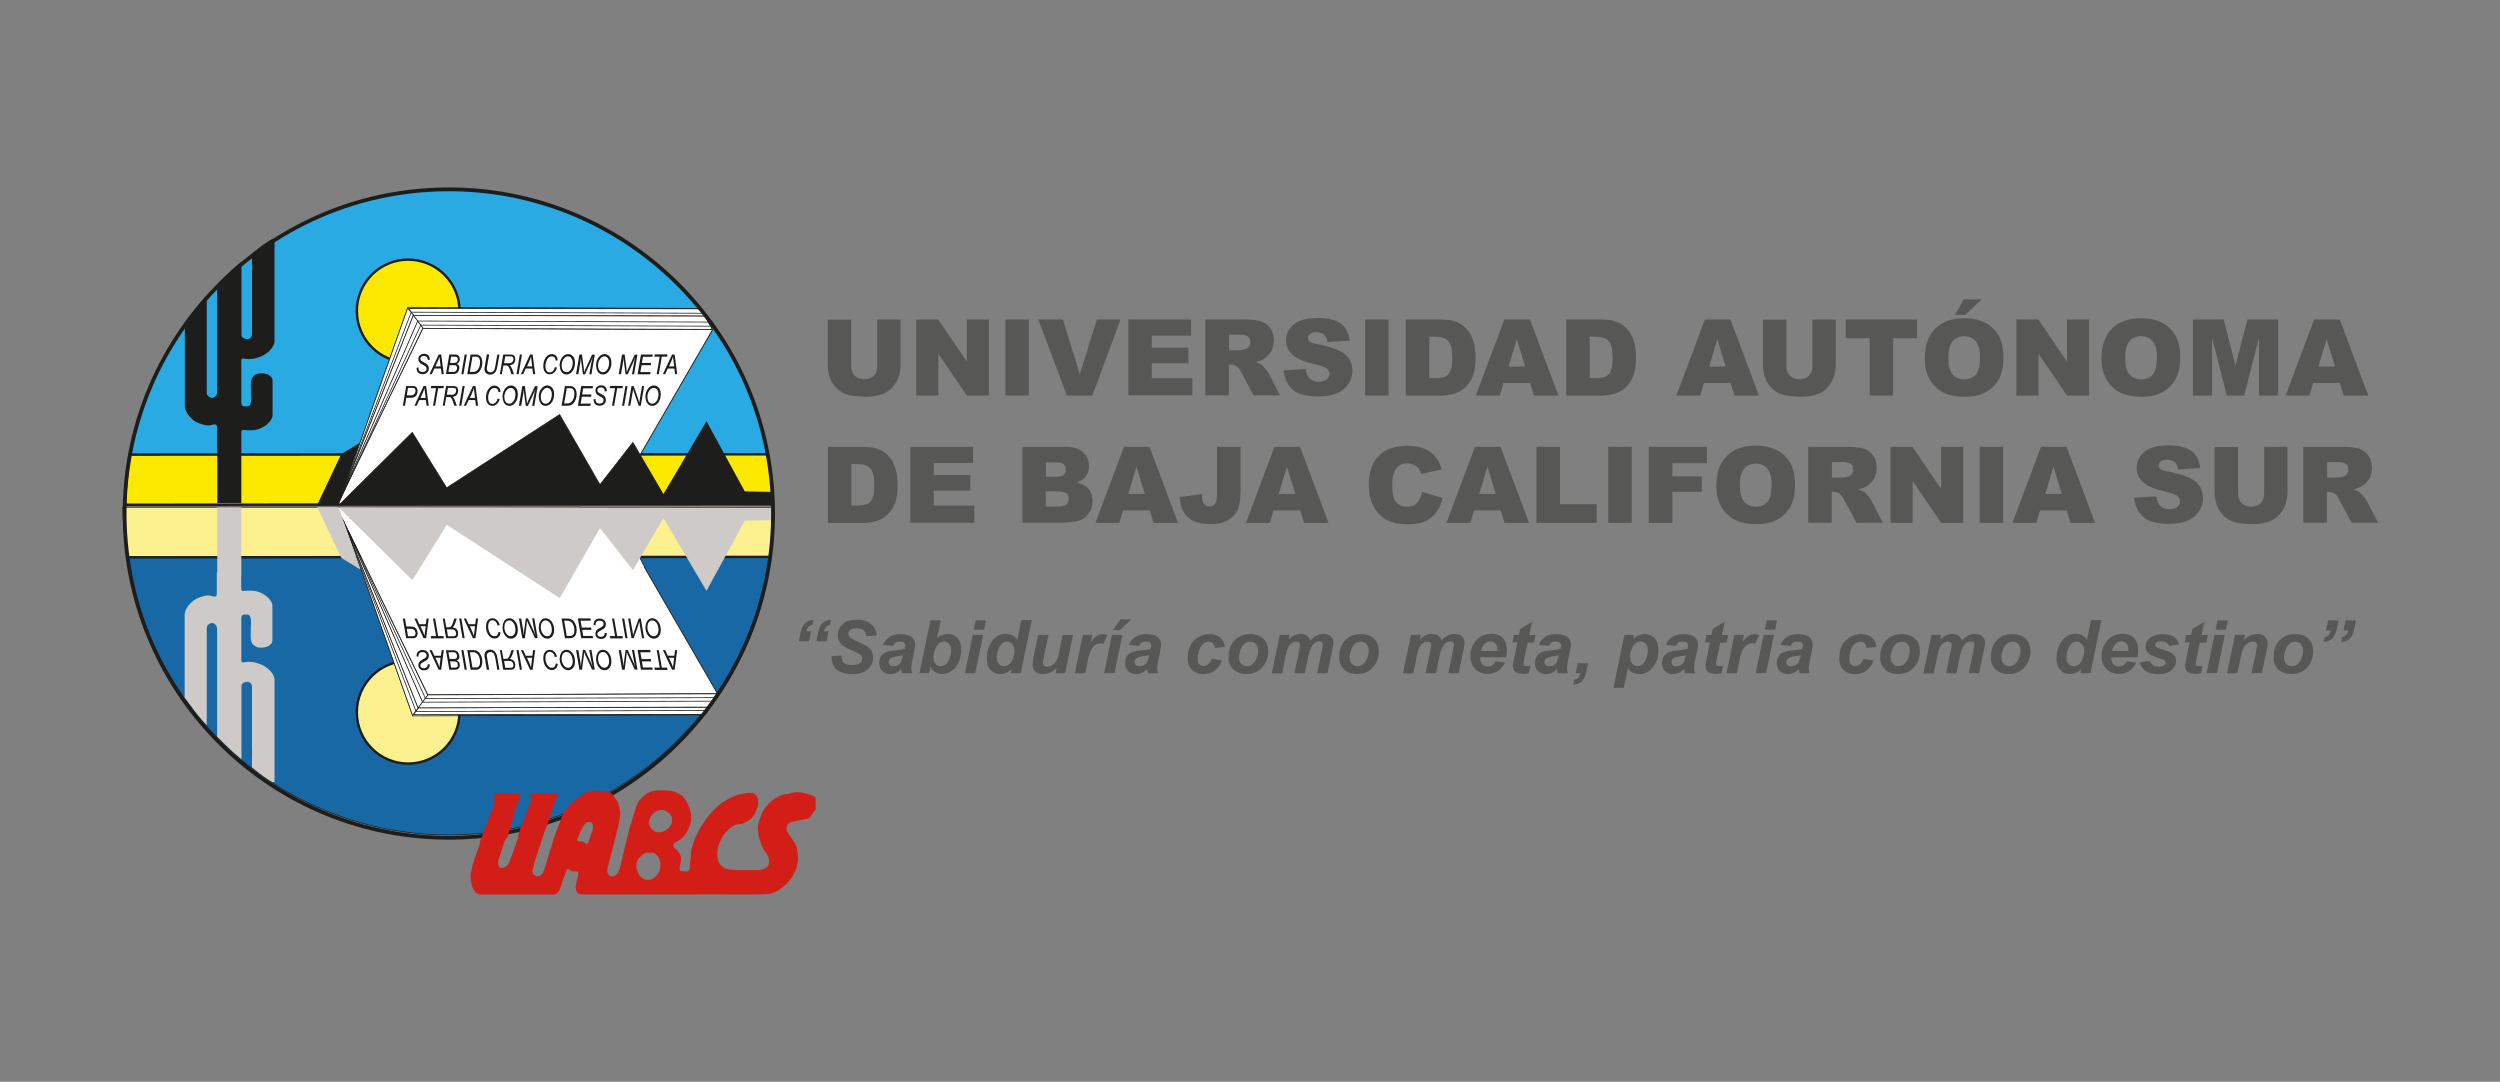 <?xml version="1.0" encoding="UTF-8"?>
<svg id="Capa_1" xmlns="http://www.w3.org/2000/svg" viewBox="0 0 164.09 71">
  <rect x="0" y="0" width="164.09" height="71" fill="#808080" stroke="none"/>
  <defs>
    <style>
      .cls-1 {
        fill: #fcf18f;
      }

      .cls-1, .cls-2, .cls-3, .cls-4, .cls-5, .cls-6, .cls-7 {
        fill-rule: evenodd;
      }

      .cls-8 {
        stroke-width: .05px;
      }

      .cls-8, .cls-9, .cls-10, .cls-11, .cls-12, .cls-13, .cls-14, .cls-15, .cls-16, .cls-17, .cls-18, .cls-19, .cls-20, .cls-21, .cls-22, .cls-23, .cls-24, .cls-25, .cls-26, .cls-27, .cls-28 {
        fill: none;
        stroke-miterlimit: 2.61;
      }

      .cls-8, .cls-9, .cls-10, .cls-11, .cls-12, .cls-13, .cls-14, .cls-15, .cls-16, .cls-17, .cls-18, .cls-19, .cls-20, .cls-21, .cls-22, .cls-23, .cls-25, .cls-26, .cls-27, .cls-28 {
        stroke: #1d1d1b;
      }

      .cls-9, .cls-24 {
        stroke-width: .05px;
      }

      .cls-10 {
        stroke-width: .05px;
      }

      .cls-11 {
        stroke-width: .25px;
      }

      .cls-29, .cls-6 {
        fill: #1d1d1b;
      }

      .cls-12 {
        stroke-width: .04px;
      }

      .cls-13 {
        stroke-width: .16px;
      }

      .cls-14 {
        stroke-width: .05px;
      }

      .cls-30 {
        fill: #d21e17;
      }

      .cls-15 {
        stroke-width: .16px;
      }

      .cls-2 {
        fill: #fff;
      }

      .cls-16 {
        stroke-width: .05px;
      }

      .cls-17 {
        stroke-width: .02px;
      }

      .cls-18 {
        stroke-width: .05px;
      }

      .cls-19 {
        stroke-width: .16px;
      }

      .cls-20 {
        stroke-width: .05px;
      }

      .cls-21 {
        stroke-width: .05px;
      }

      .cls-22 {
        stroke-width: .16px;
      }

      .cls-3 {
        fill: #1868a6;
      }

      .cls-31, .cls-5 {
        fill: #cdcac7;
      }

      .cls-4 {
        fill: #29aae2;
      }

      .cls-23 {
        stroke-width: .05px;
      }

      .cls-32 {
        fill: #575756;
      }

      .cls-24 {
        stroke: #cdcac7;
      }

      .cls-25 {
        stroke-width: .05px;
      }

      .cls-26 {
        stroke-width: .05px;
      }

      .cls-27 {
        stroke-width: .05px;
      }

      .cls-7 {
        fill: #fbe900;
      }

      .cls-28 {
        stroke-width: .05px;
      }
    </style>
  </defs>
  <path class="cls-3" d="M8.19,34.13c.32,11.47,9.72,20.67,21.27,20.67s20.96-9.21,21.27-20.7l-42.54.03Z"/>
  <path class="cls-9" d="M8.19,34.13c.32,11.47,9.72,20.67,21.27,20.67s20.96-9.21,21.27-20.7l-42.54.03Z"/>
  <path class="cls-1" d="M38.03,33.31h12.8c-.03,1.11-.15,2.2-.35,3.27h-14.03s-14.02,0-14.02,0h-14.03c-.2-1.08-.32-2.17-.35-3.29h12.8s17.17,0,17.17,0Z"/>
  <path class="cls-26" d="M38.03,33.31h12.8c-.03,1.11-.15,2.2-.35,3.27h-14.03s-14.02,0-14.02,0h-14.03c-.2-1.08-.32-2.17-.35-3.29h12.8s17.17,0,17.17,0Z"/>
  <line class="cls-19" x1="8.31" y1="36.58" x2="50.55" y2="36.55"/>
  <path class="cls-4" d="M50.73,33.1c-.32-11.47-9.72-20.67-21.27-20.67s-20.96,9.21-21.27,20.7l42.54-.03Z"/>
  <path class="cls-9" d="M50.73,33.1c-.32-11.47-9.72-20.67-21.27-20.67s-20.96,9.21-21.27,20.7l42.54-.03Z"/>
  <path class="cls-7" d="M20.99,33.1h-12.73c.03-1.11.15-2.21.34-3.28h13.95s13.94,0,13.94,0h13.95c.2,1.08.31,2.18.34,3.3h-12.73s-17.07,0-17.07,0Z"/>
  <path class="cls-20" d="M20.99,33.1h-12.73c.03-1.11.15-2.21.34-3.28h13.95s13.94,0,13.94,0h13.95c.2,1.08.31,2.18.34,3.3h-12.73s-17.07,0-17.07,0Z"/>
  <line class="cls-13" x1="8.52" y1="29.84" x2="50.45" y2="29.82"/>
  <path class="cls-7" d="M26.79,17.04c1.86,0,3.37,1.51,3.37,3.37s-1.51,3.37-3.37,3.37-3.37-1.51-3.37-3.37,1.51-3.37,3.37-3.37Z"/>
  <path class="cls-15" d="M26.79,17.04c1.86,0,3.37,1.51,3.37,3.37s-1.51,3.37-3.37,3.37-3.37-1.51-3.37-3.37,1.51-3.37,3.37-3.37Z"/>
  <line class="cls-18" x1="22.16" y1="33.11" x2="27.77" y2="21.51"/>
  <line class="cls-23" x1="27.41" y1="21.09" x2="22.16" y2="33.17"/>
  <line class="cls-28" x1="22.21" y1="33.06" x2="27.13" y2="20.7"/>
  <line class="cls-16" x1="22.33" y1="32.75" x2="26.76" y2="20.21"/>
  <line class="cls-8" x1="27.77" y1="21.55" x2="26.76" y2="20.2"/>
  <line class="cls-12" x1="46.77" y1="21.65" x2="46" y2="20.26"/>
  <line class="cls-10" x1="27.77" y1="21.55" x2="46.76" y2="21.62"/>
  <line class="cls-9" x1="27.13" y1="20.7" x2="46.28" y2="20.75"/>
  <line class="cls-25" x1="26.8" y1="20.26" x2="46.01" y2="20.28"/>
  <line class="cls-9" x1="46.77" y1="21.65" x2="41.97" y2="29.93"/>
  <line class="cls-17" x1="22.42" y1="29.82" x2="23.62" y2="29.1"/>
  <line class="cls-17" x1="22.42" y1="29.83" x2="20.83" y2="33.19"/>
  <line class="cls-17" x1="20.83" y1="33.19" x2="22.19" y2="33.11"/>
  <polygon class="cls-6" points="22.34 32.73 23.62 29.1 22.42 29.82 20.86 33.12 21.98 33.12 22.19 33.11 22.16 33.11 22.33 32.75 22.34 32.73"/>
  <polygon class="cls-9" points="22.34 32.73 23.62 29.1 22.42 29.82 20.86 33.12 21.98 33.12 22.19 33.11 22.16 33.11 22.33 32.75 22.34 32.73"/>
  <path class="cls-2" d="M27.14,20.7l19.13.04-.16-.3c-.05-.06-.09-.11-.14-.17l-19.16-.02.34.45Z"/>
  <path class="cls-9" d="M27.14,20.7l19.13.04-.16-.3c-.05-.06-.09-.11-.14-.17l-19.16-.02.34.45Z"/>
  <polygon class="cls-2" points="22.34 32.72 27.13 20.7 27.14 20.7 26.8 20.26 26.76 20.21 23.62 29.1 22.34 32.72"/>
  <polygon class="cls-9" points="22.34 32.72 27.13 20.7 27.14 20.7 26.8 20.26 26.76 20.21 23.62 29.1 22.34 32.72"/>
  <path class="cls-2" d="M27.14,20.7h-.01l-4.78,12.02h0s0,.02,0,.02l.11-.22,4.97-11.43h.01l-.29-.39ZM22.34,32.72h0s0,0,0,0Z"/>
  <path class="cls-9" d="M27.14,20.7h-.01l-4.78,12.02h0s0,.02,0,.02l.11-.22,4.97-11.43h.01l-.29-.39ZM22.34,32.72h0s0,0,0,0Z"/>
  <polygon class="cls-2" points="27.41 21.09 22.44 32.52 27.76 21.53 27.43 21.09 27.41 21.09"/>
  <polygon class="cls-9" points="27.41 21.09 22.44 32.52 27.76 21.53 27.43 21.09 27.41 21.09"/>
  <line class="cls-9" x1="22.16" y1="33.17" x2="41.97" y2="29.93"/>
  <path class="cls-2" d="M41.97,29.93l4.79-8.28v-.02s-18.99-.07-18.99-.07v-.02s-5.33,10.99-5.33,10.99l-.23.54-.02.05h0s.28.01.28.01l.11-.02h1.42v-.03h0s16.65-.52,16.65-.52l1.11-2.17.23-.45ZM23.99,33.07l16.65-.52M22.46,33.12l.57-.02"/>
  <path class="cls-9" d="M41.97,29.93l4.79-8.28v-.02s-18.99-.07-18.99-.07v-.02s-5.33,10.99-5.33,10.99l-.23.54-.02.05h0s.28.01.28.01l.11-.02h1.42v-.03h0s16.65-.52,16.65-.52l1.11-2.17.23-.45ZM23.99,33.07l16.65-.52M22.46,33.12l.57-.02"/>
  <polygon class="cls-2" points="27.77 21.55 46.75 21.62 46.27 20.75 27.14 20.7 27.43 21.09 27.76 21.53 27.77 21.55"/>
  <polygon class="cls-9" points="27.77 21.55 46.75 21.62 46.27 20.75 27.14 20.7 27.43 21.09 27.76 21.53 27.77 21.55"/>
  <line class="cls-14" x1="27.41" y1="21.07" x2="46.63" y2="21.14"/>
  <polygon class="cls-6" points="36.73 27.21 29.33 32.01 29.32 32 29.31 32.01 27.06 28.38 22.3 33.1 50.8 33.07 50.75 32.31 48.88 32.28 48.88 32.27 48.87 32.28 46.37 27.7 43.56 32.45 43.55 32.44 43.53 32.45 41.54 29.04 39.39 31.8 39.38 31.79 39.37 31.8 36.73 27.21"/>
  <polygon class="cls-9" points="36.73 27.21 29.33 32.01 29.32 32 29.31 32.01 27.06 28.38 22.3 33.1 50.8 33.07 50.75 32.31 48.88 32.28 48.88 32.27 48.87 32.28 46.37 27.7 43.56 32.45 43.55 32.44 43.53 32.45 41.54 29.04 39.39 31.8 39.38 31.79 39.37 31.8 36.73 27.21"/>
  <path class="cls-29" d="M14.26,29.19h1.58v3.83h-1.58v-3.83ZM12.14,21.18c.17-.23.36-.44.52-.68.27-.39.59-.74.91-1.1v1.3c0,1.65,0,3.3,0,4.95,0,.11-.01.23.06.32.08.08.18.14.29.15.2-.02.34-.22.33-.41,0-1.67,0-3.34,0-5.01h0v-.89s0-.08,0-.12v-1.03c.36-.37.74-.72,1.11-1.07.16-.14.32-.28.49-.42v.78c-.01.1,0,.2,0,.3,0,1.22,0,2.44,0,3.66,0,.09,0,.19.08.25.14.1.35.15.49.03.1-.07.13-.19.12-.31v-4.03c0-.15.02-.31,0-.46h0v-.75c.32-.25.64-.52.98-.74.11-.08.23-.15.35-.22h.15v6.77c-.07.35-.34.63-.64.82-.23.15-.5.22-.76.28-.22.03-.45.02-.67-.02-.09-.02-.11.1-.11.17v2.73c0,.11.05.24.18.24.13,0,.33.04.4-.11.13-.32.03-.66.05-.99,0-.23-.03-.46.04-.68.06-.2.26-.34.46-.38.26-.03.55,0,.75.16.08.07.17.16.17.28,0,.75,0,1.51,0,2.26,0,.09,0,.17-.05.25-.15.3-.43.52-.73.65-.36.17-.77.14-1.16.11-.08.01-.12.09-.11.16,0,.35,0,.71,0,1.06h-1.6v-.04c0-.46,0-.91,0-1.37,0-.05,0-.12-.05-.15-.09-.06-.2-.01-.29.01-.16.05-.32.04-.48,0-.25-.06-.49-.14-.7-.29-.28-.23-.55-.54-.59-.9v-4.28s0-.03,0-.05v-1.21Z"/>
  <path class="cls-31" d="M14.26,34.13h1.58v-.83h-1.58v.83ZM14.26,37.83h1.58v-3.83h-1.58v3.83ZM12.14,45.83c.17.23.36.44.52.68.27.39.59.74.91,1.1v-1.3c0-1.65,0-3.3,0-4.95,0-.11-.01-.23.06-.32.08-.08.18-.14.29-.15.2.02.34.22.33.41,0,1.67,0,3.34,0,5.01h0v.89s0,.08,0,.12v1.03c.36.37.74.72,1.11,1.07.16.14.32.28.49.42v-.78c-.01-.1,0-.2,0-.3,0-1.22,0-2.44,0-3.66,0-.09,0-.19.08-.25.14-.1.35-.15.49-.03.1.07.13.19.12.31v4.03c0,.15.02.31,0,.46h0v.75c.32.25.64.52.98.74.11.08.23.15.35.22h.15v-6.77c-.07-.35-.34-.63-.64-.82-.23-.15-.5-.22-.76-.28-.22-.03-.45-.02-.67.02-.09.02-.11-.1-.11-.17v-2.73c0-.11.05-.24.17-.24.13,0,.33-.04.4.11.13.32.03.66.05.99,0,.23-.03.46.04.68.06.2.26.34.46.38.26.03.55,0,.75-.16.08-.07.17-.16.17-.28,0-.75,0-1.51,0-2.26,0-.09,0-.17-.05-.25-.15-.3-.43-.52-.73-.65-.36-.17-.77-.14-1.16-.11-.08-.01-.12-.09-.11-.16,0-.35,0-.71,0-1.06h-1.6v.04c0,.46,0,.91,0,1.37,0,.05,0,.12-.05.15-.09.06-.2.01-.29-.01-.16-.05-.32-.04-.48,0-.25.06-.49.14-.7.29-.28.23-.55.54-.59.9v4.28s0,.03,0,.05v1.21Z"/>
  <path class="cls-1" d="M26.79,50.12c1.86,0,3.37-1.51,3.37-3.37s-1.51-3.37-3.37-3.37-3.37,1.51-3.37,3.37,1.51,3.37,3.37,3.37Z"/>
  <path class="cls-15" d="M26.79,50.12c1.86,0,3.37-1.51,3.37-3.37s-1.51-3.37-3.37-3.37-3.37,1.51-3.37,3.37,1.51,3.37,3.37,3.37Z"/>
  <line class="cls-18" x1="22.47" y1="34.05" x2="28.09" y2="45.65"/>
  <line class="cls-23" x1="27.73" y1="46.07" x2="22.48" y2="33.99"/>
  <line class="cls-28" x1="22.52" y1="34.1" x2="27.44" y2="46.46"/>
  <line class="cls-16" x1="22.65" y1="34.41" x2="27.08" y2="46.96"/>
  <line class="cls-8" x1="28.09" y1="45.61" x2="27.08" y2="46.96"/>
  <line class="cls-12" x1="47.08" y1="45.51" x2="46.31" y2="46.9"/>
  <line class="cls-10" x1="28.09" y1="45.61" x2="47.08" y2="45.54"/>
  <line class="cls-9" x1="27.44" y1="46.46" x2="46.59" y2="46.41"/>
  <line class="cls-25" x1="27.12" y1="46.9" x2="46.32" y2="46.88"/>
  <line class="cls-9" x1="47.08" y1="45.51" x2="42.29" y2="37.23"/>
  <path class="cls-2" d="M27.45,46.46l19.13-.04-.16.3c-.05.06-.09.11-.14.17l-19.16.02.34-.45Z"/>
  <path class="cls-9" d="M27.45,46.46l19.13-.04-.16.3c-.05.06-.09.11-.14.17l-19.16.02.34-.45Z"/>
  <polygon class="cls-2" points="22.66 34.44 27.44 46.46 27.45 46.46 27.12 46.9 27.08 46.96 23.94 38.06 22.66 34.44"/>
  <polygon class="cls-9" points="22.66 34.44 27.44 46.46 27.45 46.46 27.12 46.9 27.08 46.96 23.94 38.06 22.66 34.44"/>
  <path class="cls-2" d="M27.45,46.46h-.01l-4.78-12.02h0s0-.02,0-.02l.11.22,4.97,11.43h.01l-.29.39ZM22.66,34.44h0s0,0,0,0Z"/>
  <path class="cls-9" d="M27.45,46.46h-.01l-4.78-12.02h0s0-.02,0-.02l.11.22,4.97,11.43h.01l-.29.39ZM22.66,34.44h0s0,0,0,0Z"/>
  <polygon class="cls-2" points="27.73 46.07 22.76 34.64 28.08 45.63 27.74 46.07 27.73 46.07"/>
  <polygon class="cls-9" points="27.73 46.07 22.76 34.64 28.08 45.63 27.74 46.07 27.73 46.07"/>
  <line class="cls-9" x1="22.48" y1="33.99" x2="42.29" y2="37.23"/>
  <path class="cls-2" d="M42.29,37.23l4.79,8.28v.02s-18.99.07-18.99.07v.02s-5.33-10.99-5.33-10.99l-.23-.54-.02-.05h0s.28-.01.28-.01l.11.02h1.42v.03h0s16.65.52,16.65.52l1.11,2.17.23.45ZM24.3,34.09l16.65.52M22.77,34.04l.57.02"/>
  <path class="cls-9" d="M42.29,37.23l4.79,8.28v.02s-18.99.07-18.99.07v.02s-5.33-10.99-5.33-10.99l-.23-.54-.02-.05h0s.28-.01.28-.01l.11.02h1.42v.03h0s16.65.52,16.65.52l1.11,2.17.23.45ZM24.3,34.09l16.65.52M22.77,34.04l.57.02"/>
  <polygon class="cls-2" points="28.09 45.61 47.07 45.54 46.58 46.41 27.45 46.46 27.74 46.07 28.08 45.63 28.09 45.61"/>
  <polygon class="cls-9" points="28.09 45.61 47.07 45.54 46.58 46.41 27.45 46.46 27.74 46.07 28.08 45.63 28.09 45.61"/>
  <line class="cls-14" x1="27.73" y1="46.09" x2="46.94" y2="46.02"/>
  <polygon class="cls-5" points="36.73 39.22 29.33 34.42 29.32 34.43 29.31 34.42 27.06 38.04 22.3 33.33 50.8 33.36 50.75 34.12 48.88 34.14 48.88 34.16 48.87 34.15 46.37 38.73 43.56 33.97 43.55 33.98 43.53 33.97 41.54 37.38 39.39 34.63 39.38 34.64 39.37 34.63 36.73 39.22"/>
  <polygon class="cls-24" points="36.73 39.22 29.33 34.42 29.32 34.43 29.31 34.42 27.06 38.04 22.3 33.33 50.8 33.36 50.75 34.12 48.88 34.14 48.88 34.16 48.87 34.15 46.37 38.73 43.56 33.97 43.55 33.98 43.53 33.97 41.54 37.38 39.39 34.63 39.38 34.64 39.37 34.63 36.73 39.22"/>
  <line class="cls-22" x1="8.19" y1="33.13" x2="50.76" y2="33.1"/>
  <polygon class="cls-2" points="22.18 33.27 22.87 34.88 23.06 34.13 22.18 33.27"/>
  <line class="cls-9" x1="23.7" y1="36.58" x2="22.7" y2="34.53"/>
  <path class="cls-29" d="M43.9,24.05h.35l-.04-.32c-.02-.13-.03-.24-.03-.32-.02.07-.06.16-.1.26l-.17.38ZM43.51,24.56l.6-1.29h.17l.17,1.29h-.14l-.05-.37h-.43l-.17.37h-.16ZM43.1,24.56l.2-1.15h-.35l.03-.15h.83l-.02.15h-.35l-.2,1.15h-.14ZM41.85,24.56l.22-1.29h.77l-.02.15h-.62l-.07.4h.61l-.02.15h-.61l-.08.45h.67l-.03.15h-.81ZM40.61,24.56l.22-1.29h.17l.11.84c.01.11.02.22.03.32.03-.09.08-.21.15-.35l.37-.8h.18l-.22,1.29h-.14l.11-.63c.03-.15.06-.31.11-.49-.03.08-.07.17-.11.27l-.39.85h-.14l-.11-.83c0-.07-.02-.16-.02-.27-.01.11-.02.2-.03.27l-.14.82h-.14ZM39.26,24.02c0,.13.03.23.09.3.06.07.14.11.22.11.06,0,.13-.02.19-.07.06-.05.12-.12.16-.22.04-.1.06-.21.06-.33,0-.13-.03-.23-.09-.31-.06-.08-.13-.11-.22-.11-.1,0-.19.05-.27.15-.1.12-.15.28-.15.49ZM39.12,24.02c0-.24.06-.43.18-.58.11-.13.23-.2.38-.2.13,0,.23.05.32.15.09.1.13.24.13.43,0,.15-.03.28-.08.4-.06.12-.13.21-.21.27-.09.06-.17.09-.27.09-.08,0-.16-.02-.22-.07-.07-.04-.12-.11-.16-.2-.04-.09-.06-.19-.06-.3ZM37.81,24.56l.22-1.29h.17l.11.84c.01.11.02.22.03.32.03-.09.08-.21.15-.35l.37-.8h.18l-.22,1.29h-.14l.11-.63c.03-.15.06-.31.11-.49-.03.08-.07.17-.11.27l-.39.85h-.14l-.11-.83c0-.07-.02-.16-.02-.27-.01.11-.02.2-.03.27l-.14.82h-.14ZM36.87,24.02c0,.13.03.23.09.3s.14.11.22.11c.06,0,.13-.02.19-.07.06-.05.12-.12.16-.22.04-.1.06-.21.06-.33,0-.13-.03-.23-.09-.31-.06-.08-.13-.11-.22-.11-.1,0-.19.05-.27.15-.1.12-.15.28-.15.49ZM36.73,24.02c0-.24.06-.43.18-.58.11-.13.23-.2.38-.2.13,0,.23.05.32.15.09.1.13.24.13.43,0,.15-.03.28-.08.4-.06.12-.13.21-.21.27-.09.06-.18.09-.27.09-.08,0-.16-.02-.22-.07-.07-.04-.12-.11-.16-.2-.04-.09-.06-.19-.06-.3ZM36.42,24.1l.14.02c-.04.15-.11.27-.2.34-.09.08-.18.11-.28.11-.13,0-.23-.05-.3-.14-.08-.09-.12-.23-.12-.41,0-.21.05-.39.15-.54.11-.16.24-.24.41-.24.11,0,.2.04.27.11.07.07.11.17.12.3l-.13.02c-.03-.19-.11-.28-.26-.28-.12,0-.23.06-.3.19s-.12.28-.12.45c0,.14.03.24.08.31.05.07.12.1.21.1.07,0,.13-.03.19-.08.07-.06.11-.15.14-.26ZM34.58,24.05h.35l-.04-.32c-.02-.13-.03-.24-.03-.32-.02.07-.06.16-.1.26l-.17.38ZM34.19,24.56l.6-1.29h.17l.17,1.29h-.14l-.05-.37h-.43l-.17.37h-.16ZM33.9,24.56l.22-1.29h.14l-.22,1.29h-.14ZM33.08,23.84h.2c.11,0,.18,0,.22-.01.04,0,.07-.02.1-.05.03-.02.05-.05.07-.09.02-.04.03-.08.03-.12,0-.04,0-.07-.02-.1-.01-.03-.03-.05-.05-.06-.02-.01-.06-.02-.12-.02h-.35l-.07.44ZM32.81,24.56l.22-1.29h.45c.1,0,.17.01.21.03.04.02.07.05.09.09.03.05.04.12.04.19,0,.11-.03.2-.09.27-.06.07-.15.11-.27.13.04.04.07.07.09.11.04.07.08.15.1.23l.08.24h-.16l-.08-.24c-.03-.09-.06-.17-.1-.23-.02-.04-.05-.07-.07-.08-.03-.01-.07-.02-.12-.02h-.16l-.1.57h-.14ZM31.97,23.26h.14l-.14.79c-.01.07-.02.11-.02.15,0,.07.02.12.07.17.04.04.1.07.17.07.09,0,.17-.04.22-.11.04-.06.08-.17.11-.35l.12-.71h.14l-.13.76c-.02.15-.06.26-.1.33-.04.08-.09.13-.16.17-.06.04-.13.06-.21.06-.12,0-.21-.03-.28-.1-.07-.07-.1-.16-.1-.27,0-.05,0-.12.03-.23l.12-.71ZM30.83,24.41h.17c.08,0,.15,0,.2-.03.05-.02.1-.05.15-.1.04-.05.08-.12.11-.2.03-.09.05-.19.05-.3,0-.1-.01-.18-.04-.23-.03-.06-.07-.1-.11-.12-.03-.01-.09-.02-.16-.02h-.19l-.17,1ZM30.67,24.56l.22-1.29h.32c.07,0,.13,0,.16.02.06.02.1.05.15.09.04.04.08.1.1.17.02.07.04.16.04.25,0,.13-.02.24-.06.34-.04.1-.09.19-.14.25-.06.07-.12.11-.2.14-.06.02-.13.03-.21.03h-.38ZM30.28,24.56l.22-1.29h.14l-.22,1.29h-.14ZM29.43,24.41h.24c.06,0,.11,0,.13,0,.04,0,.07-.02.1-.04.03-.02.05-.05.07-.09.02-.04.03-.08.03-.13,0-.06-.02-.11-.05-.14-.03-.03-.09-.04-.17-.04h-.27l-.08.45ZM29.54,23.82h.22c.1,0,.18-.02.22-.05.05-.05.07-.11.07-.18,0-.04,0-.07-.02-.1-.02-.03-.03-.05-.06-.06-.02-.01-.07-.02-.13-.02h-.23l-.07.4ZM29.27,24.56l.22-1.29h.33c.08,0,.14,0,.18.02.06.02.1.05.13.1.03.05.05.11.05.18s-.02.14-.05.19c-.03.05-.08.09-.15.12.06.02.1.06.13.1.03.05.04.1.04.16,0,.07-.02.14-.05.21s-.08.12-.14.15c-.05.03-.11.05-.18.05h-.51ZM28.57,24.05h.35l-.04-.32c-.02-.13-.03-.24-.03-.32-.02.07-.06.16-.1.26l-.17.38ZM28.19,24.56l.6-1.29h.17l.17,1.29h-.14l-.05-.37h-.43l-.17.37h-.16ZM27.33,24.14l.14-.02v.04c0,.06.01.11.03.15.02.03.05.06.09.08.04.02.09.03.15.03.08,0,.14-.02.19-.06.05-.04.07-.1.07-.16,0-.04-.01-.08-.04-.12-.03-.03-.09-.08-.19-.13-.08-.04-.13-.07-.16-.09-.05-.04-.09-.08-.11-.13-.02-.05-.04-.1-.04-.16,0-.1.03-.19.1-.25.07-.06.16-.1.27-.1.08,0,.15.02.2.04.06.03.1.07.13.13.03.06.05.12.05.19v.03s-.14.01-.14.01v-.03s0-.08-.03-.12c-.02-.04-.05-.06-.09-.08-.04-.02-.08-.03-.13-.03-.07,0-.13.02-.17.05s-.06.08-.06.14c0,.05.02.09.05.12.03.03.11.07.23.14.09.05.15.09.18.12.03.03.06.07.07.11s.03.09.03.14c0,.11-.04.2-.11.27-.08.07-.18.11-.3.11-.13,0-.23-.04-.3-.11-.07-.07-.1-.18-.1-.33Z"/>
  <path class="cls-29" d="M42.5,26.09c0,.13.03.23.09.3.06.07.14.11.22.11.06,0,.13-.02.19-.07.06-.05.12-.12.16-.22.04-.1.06-.21.06-.33,0-.13-.03-.23-.09-.31-.06-.07-.13-.11-.22-.11-.1,0-.19.05-.27.15-.1.12-.15.28-.15.49M42.36,26.08c0-.24.06-.43.18-.58.11-.13.23-.2.38-.2.13,0,.23.05.32.15.09.1.13.24.13.43,0,.15-.03.28-.08.4-.06.12-.13.21-.21.27-.09.06-.17.09-.27.09-.08,0-.16-.02-.22-.07-.07-.04-.12-.11-.16-.2-.04-.09-.06-.19-.06-.3ZM41.23,26.63l.22-1.29h.14l.18.49c.05.14.09.26.12.36.02.07.04.15.07.25.01-.11.03-.22.05-.34l.13-.76h.14l-.22,1.29h-.14l-.26-.75c-.05-.13-.08-.25-.11-.35,0,.08-.02.19-.04.31l-.14.79h-.14ZM40.83,26.63l.22-1.29h.14l-.22,1.29h-.14ZM40.17,26.63l.2-1.15h-.35l.03-.15h.83l-.02.15h-.35l-.2,1.15h-.14ZM38.95,26.21l.14-.02v.04c0,.06.01.11.03.15.02.03.05.06.09.08.04.02.09.03.15.03.08,0,.14-.02.19-.06.05-.04.07-.1.07-.16,0-.04-.01-.08-.04-.12-.03-.03-.09-.08-.19-.13-.08-.04-.13-.07-.16-.09-.05-.04-.09-.08-.11-.13-.02-.05-.04-.1-.04-.16,0-.1.03-.19.1-.25.07-.06.16-.1.27-.1.08,0,.15.02.2.04.06.03.1.07.13.13.03.06.05.12.05.19v.03s-.14.01-.14.01v-.03s0-.08-.03-.12c-.02-.04-.05-.06-.09-.08-.04-.02-.08-.03-.13-.03-.07,0-.13.02-.17.05-.04.04-.06.08-.06.14,0,.05.02.09.05.12.03.03.11.07.23.14.09.05.15.09.18.12.03.03.06.07.07.11s.03.09.03.14c0,.11-.04.2-.11.27-.08.07-.18.11-.3.11-.13,0-.23-.04-.3-.11-.07-.07-.1-.18-.1-.33ZM37.93,26.63l.22-1.29h.77l-.02.15h-.62l-.07.4h.61l-.02.15h-.61l-.08.45h.67l-.03.15h-.81ZM37.02,26.48h.17c.08,0,.15,0,.2-.03.05-.02.1-.05.15-.1.04-.05.08-.12.11-.2.03-.09.05-.19.05-.3,0-.1-.01-.18-.04-.23-.03-.06-.07-.1-.11-.12-.03-.01-.09-.02-.16-.02h-.19l-.17,1ZM36.86,26.63l.22-1.29h.32c.07,0,.13,0,.16.02.06.02.1.05.15.09.04.04.08.1.1.17.02.07.04.16.04.25,0,.13-.02.24-.06.34-.04.1-.09.19-.14.25-.06.07-.12.11-.2.14-.06.02-.13.03-.21.03h-.38ZM35.5,26.09c0,.13.03.23.09.3.06.07.14.11.22.11.06,0,.13-.02.19-.07.06-.05.12-.12.16-.22.04-.1.06-.21.06-.33,0-.13-.03-.23-.09-.31s-.13-.11-.22-.11c-.1,0-.19.05-.27.15-.1.12-.15.28-.15.49ZM35.36,26.08c0-.24.06-.43.18-.58.11-.13.23-.2.38-.2.13,0,.23.05.32.15.09.1.13.24.13.43,0,.15-.03.28-.08.4-.06.12-.13.21-.21.27-.09.06-.18.09-.27.09-.08,0-.16-.02-.22-.07-.07-.04-.12-.11-.16-.2-.04-.09-.06-.19-.06-.3ZM34.06,26.63l.22-1.29h.17l.11.84c.01.11.02.22.03.32.03-.09.08-.21.15-.35l.37-.8h.18l-.22,1.29h-.14l.11-.63c.03-.15.06-.31.11-.49-.03.08-.07.17-.11.27l-.39.85h-.14l-.11-.83c0-.07-.02-.16-.02-.27-.01.11-.02.2-.03.27l-.14.82h-.14ZM33.11,26.09c0,.13.03.23.09.3.06.07.14.11.22.11.06,0,.13-.02.19-.07.06-.05.12-.12.16-.22.04-.1.06-.21.06-.33,0-.13-.03-.23-.09-.31-.06-.07-.13-.11-.22-.11-.1,0-.19.05-.27.15-.1.12-.15.28-.15.49ZM32.98,26.08c0-.24.06-.43.18-.58.11-.13.23-.2.38-.2.13,0,.23.05.32.15.09.1.13.24.13.43,0,.15-.03.28-.08.4-.06.12-.13.21-.21.27-.09.06-.18.09-.27.09-.08,0-.16-.02-.22-.07-.07-.04-.12-.11-.16-.2-.04-.09-.06-.19-.06-.3ZM32.66,26.17l.14.02c-.04.15-.11.27-.2.34-.09.08-.18.11-.28.11-.13,0-.23-.05-.3-.14-.08-.09-.12-.23-.12-.41,0-.21.05-.39.15-.54.11-.16.24-.24.41-.24.11,0,.2.04.27.11.07.07.11.17.12.3l-.13.02c-.03-.19-.11-.28-.26-.28-.12,0-.23.06-.3.19s-.12.28-.12.45c0,.14.03.24.08.31.05.07.12.1.21.1.07,0,.13-.03.19-.08.07-.06.11-.15.14-.26ZM30.83,26.12h.35l-.04-.32c-.02-.13-.03-.24-.03-.32-.02.07-.06.16-.1.26l-.17.38ZM30.44,26.63l.6-1.29h.17l.17,1.29h-.14l-.05-.37h-.43l-.17.37h-.16ZM30.14,26.63l.22-1.29h.14l-.22,1.29h-.14ZM29.32,25.91h.2c.11,0,.18,0,.22-.01.04,0,.07-.02.1-.05.03-.02.05-.05.07-.09.02-.04.03-.08.03-.12,0-.04,0-.07-.02-.1-.01-.03-.03-.05-.05-.06-.02-.01-.06-.02-.12-.02h-.35l-.07.44ZM29.06,26.63l.22-1.29h.45c.1,0,.17.01.21.03.04.02.07.05.09.09.03.05.04.12.04.19,0,.11-.03.2-.09.27-.06.07-.15.11-.27.13.04.04.07.07.09.11.04.07.08.15.1.23l.08.24h-.16l-.08-.24c-.03-.09-.06-.17-.1-.23-.02-.04-.05-.07-.07-.08-.02-.01-.07-.02-.12-.02h-.16l-.1.57h-.14ZM28.42,26.63l.2-1.15h-.35l.03-.15h.83l-.02.15h-.35l-.2,1.15h-.14ZM27.59,26.12h.35l-.04-.32c-.02-.13-.03-.24-.03-.32-.02.07-.06.16-.1.26l-.17.38ZM27.2,26.63l.6-1.29h.17l.17,1.29h-.14l-.05-.37h-.43l-.17.37h-.16ZM26.7,25.95h.23c.08,0,.15-.01.19-.03.04-.02.08-.06.11-.11s.04-.1.04-.16c0-.05,0-.08-.02-.11-.01-.03-.03-.05-.06-.06-.03-.01-.07-.02-.14-.02h-.27l-.08.48ZM26.44,26.63l.22-1.29h.44c.08,0,.13.01.17.03s.07.06.1.11c.03.05.04.11.04.18,0,.09-.02.17-.06.25-.04.08-.1.13-.17.16-.07.03-.15.04-.25.04h-.26l-.09.52h-.14Z"/>
  <path class="cls-29" d="M43.9,43.17h.35l-.04.32c-.02.13-.03.24-.03.32-.02-.07-.06-.16-.1-.26l-.17-.38ZM43.51,42.67l.6,1.29h.17l.17-1.29h-.14l-.05.37h-.43l-.17-.37h-.16ZM43.1,42.67l.2,1.15h-.35l.03.15h.83l-.02-.15h-.35l-.2-1.15h-.14ZM41.85,42.67l.22,1.29h.77l-.02-.15h-.62l-.07-.4h.61l-.02-.15h-.61l-.08-.45h.67l-.03-.15h-.81ZM40.61,42.67l.22,1.29h.17l.11-.84c.01-.11.02-.22.03-.32.03.09.08.21.15.35l.37.8h.18l-.22-1.29h-.14l.11.63c.03.15.06.31.11.49-.03-.08-.07-.17-.11-.27l-.39-.85h-.14l-.11.83c0,.07-.02.16-.02.27-.01-.11-.02-.2-.03-.27l-.14-.82h-.14ZM39.26,43.2c0-.13.03-.23.09-.3.06-.07.14-.11.22-.11.06,0,.13.02.19.07.06.05.12.12.16.22.04.1.06.21.06.33,0,.13-.03.23-.09.31-.06.07-.13.11-.22.11-.1,0-.19-.05-.27-.15-.1-.12-.15-.28-.15-.49ZM39.12,43.21c0,.24.06.43.18.58.11.13.23.2.38.2.13,0,.23-.05.32-.15.09-.1.13-.24.13-.43,0-.15-.03-.28-.08-.4-.06-.12-.13-.21-.21-.27-.09-.06-.17-.09-.27-.09-.08,0-.16.02-.22.07-.07.04-.12.11-.16.2-.04.09-.06.19-.06.3ZM37.81,42.67l.22,1.29h.17l.11-.84c.01-.11.02-.22.03-.32.03.09.08.21.15.35l.37.8h.18l-.22-1.29h-.14l.11.63c.03.15.06.31.11.49-.03-.08-.07-.17-.11-.27l-.39-.85h-.14l-.11.83c0,.07-.02.16-.02.27-.01-.11-.02-.2-.03-.27l-.14-.82h-.14ZM36.87,43.2c0-.13.03-.23.09-.3.06-.07.14-.11.22-.11.06,0,.13.02.19.07.06.05.12.12.16.22.04.1.06.21.06.33,0,.13-.03.23-.09.31s-.13.11-.22.11c-.1,0-.19-.05-.27-.15-.1-.12-.15-.28-.15-.49ZM36.73,43.21c0,.24.06.43.18.58.11.13.23.2.38.2.13,0,.23-.05.32-.15.09-.1.13-.24.13-.43,0-.15-.03-.28-.08-.4-.06-.12-.13-.21-.21-.27-.09-.06-.18-.09-.27-.09-.08,0-.16.02-.22.07-.07.04-.12.11-.16.2-.04.09-.06.19-.06.3ZM36.42,43.12l.14-.02c-.04-.15-.11-.27-.2-.34-.09-.08-.18-.11-.28-.11-.13,0-.23.05-.3.14-.08.09-.12.23-.12.41,0,.21.05.39.15.54.11.16.24.24.41.24.11,0,.2-.04.27-.11.07-.07.11-.17.12-.3l-.13-.02c-.03.19-.11.28-.26.28-.12,0-.23-.06-.3-.19-.08-.13-.12-.28-.12-.45,0-.14.03-.24.08-.31.05-.07.12-.1.21-.1.07,0,.13.03.19.08.07.06.11.15.14.26ZM34.58,43.17h.35l-.04.32c-.02.13-.03.24-.03.32-.02-.07-.06-.16-.1-.26l-.17-.38ZM34.19,42.67l.6,1.29h.17l.17-1.29h-.14l-.05.37h-.43l-.17-.37h-.16ZM33.9,42.67l.22,1.29h.14l-.22-1.29h-.14ZM33.08,43.38h.2c.11,0,.18,0,.22.01.04,0,.07.02.1.05.03.02.05.05.07.09.02.04.03.08.03.12,0,.04,0,.07-.02.1-.01.03-.03.05-.05.06-.02.01-.06.02-.12.02h-.35l-.07-.44ZM32.81,42.67l.22,1.29h.45c.1,0,.17-.01.21-.03.04-.02.07-.05.09-.09.03-.05.04-.12.04-.19,0-.11-.03-.2-.09-.27-.06-.07-.15-.11-.27-.13.04-.04.07-.07.09-.11.04-.07.08-.15.1-.23l.08-.24h-.16l-.08.24c-.03.09-.06.17-.1.23-.02.04-.05.07-.07.08-.03.01-.07.02-.12.02h-.16l-.1-.57h-.14ZM31.97,43.96h.14l-.14-.79c-.01-.07-.02-.11-.02-.15,0-.07.02-.12.07-.16.04-.04.1-.07.17-.07.09,0,.17.04.22.11.04.06.08.17.11.35l.12.71h.14l-.13-.76c-.02-.15-.06-.26-.1-.33-.04-.08-.09-.13-.16-.17-.06-.04-.13-.06-.21-.06-.12,0-.21.03-.28.1-.07.07-.1.16-.1.27,0,.05,0,.12.03.23l.12.71ZM30.83,42.81h.17c.08,0,.15,0,.2.03.05.02.1.05.15.1.04.05.08.12.11.2.03.09.05.19.05.3,0,.1-.01.18-.04.23-.03.06-.07.1-.11.12-.03.01-.09.02-.16.02h-.19l-.17-1ZM30.67,42.67l.22,1.29h.32c.07,0,.13,0,.16-.02.06-.02.1-.05.15-.09.04-.04.08-.1.1-.17.02-.07.04-.16.04-.25,0-.13-.02-.24-.06-.34-.04-.1-.09-.19-.14-.25-.06-.07-.12-.11-.2-.14-.06-.02-.13-.03-.21-.03h-.38ZM30.28,42.67l.22,1.29h.14l-.22-1.29h-.14ZM29.43,42.81h.24c.06,0,.11,0,.13,0,.04,0,.07.02.1.04.03.02.05.05.07.09.02.04.03.08.03.13,0,.06-.02.11-.05.14-.03.03-.09.04-.17.04h-.27l-.08-.45ZM29.54,43.41h.22c.1,0,.18.02.22.05.05.05.07.11.07.18,0,.04,0,.07-.02.1-.02.03-.03.05-.06.06-.02.01-.07.02-.13.02h-.23l-.07-.41ZM29.27,42.67l.22,1.29h.33c.08,0,.14,0,.18-.02.06-.02.1-.05.13-.1.03-.05.05-.11.05-.18s-.02-.14-.05-.19c-.03-.05-.08-.09-.15-.12.06-.02.1-.06.13-.1.03-.05.04-.1.04-.16,0-.07-.02-.14-.05-.21s-.08-.12-.14-.15c-.05-.03-.11-.05-.18-.05h-.51ZM28.57,43.17h.35l-.04.32c-.02.13-.03.24-.03.32-.02-.07-.06-.16-.1-.26l-.17-.38ZM28.19,42.67l.6,1.29h.17l.17-1.29h-.14l-.05.37h-.43l-.17-.37h-.16ZM27.33,43.08l.14.02v-.04c0-.06.01-.11.03-.15.02-.03.05-.06.09-.08.04-.02.09-.03.15-.03.08,0,.14.02.19.06.05.04.07.1.07.16,0,.04-.01.08-.04.12-.03.03-.09.08-.19.13-.08.04-.13.07-.16.09-.05.04-.09.08-.11.13s-.04.1-.04.16c0,.1.03.19.1.25.07.06.16.1.27.1.08,0,.15-.02.2-.04.06-.03.1-.07.13-.13.03-.06.05-.12.05-.19v-.03s-.14-.01-.14-.01v.03s0,.08-.03.12c-.02.04-.05.06-.09.08-.04.02-.08.03-.13.03-.07,0-.13-.02-.17-.05-.04-.04-.06-.08-.06-.14,0-.05.02-.09.05-.12.03-.03.11-.07.23-.14.09-.05.15-.09.18-.12.03-.03.06-.07.07-.11s.03-.09.03-.14c0-.11-.04-.2-.11-.27-.08-.07-.18-.11-.3-.11-.13,0-.23.04-.3.11-.07.07-.1.18-.1.33Z"/>
  <path class="cls-29" d="M42.5,41.13c0-.13.03-.23.09-.3s.14-.11.22-.11c.06,0,.13.02.19.07.06.05.12.12.16.22.04.1.06.21.06.33,0,.13-.03.23-.09.31-.06.07-.13.11-.22.11-.1,0-.19-.05-.27-.15-.1-.12-.15-.28-.15-.49M42.36,41.14c0,.24.06.43.18.58.11.13.23.2.38.2.13,0,.23-.05.32-.15.09-.1.13-.24.13-.43,0-.15-.03-.28-.08-.4-.06-.12-.13-.21-.21-.27-.09-.06-.17-.09-.27-.09-.08,0-.16.02-.22.07-.07.04-.12.11-.16.2-.04.09-.06.19-.06.3ZM41.23,40.6l.22,1.29h.14l.18-.49c.05-.14.09-.26.12-.36.02-.07.04-.15.07-.25.01.11.03.22.05.34l.13.76h.14l-.22-1.29h-.14l-.26.75c-.05.13-.08.25-.11.35,0-.08-.02-.19-.04-.31l-.14-.79h-.14ZM40.83,40.6l.22,1.29h.14l-.22-1.29h-.14ZM40.17,40.6l.2,1.15h-.35l.03.15h.83l-.02-.15h-.35l-.2-1.15h-.14ZM38.95,41.02l.14.02v-.04c0-.06.01-.11.03-.15.02-.03.05-.06.09-.08.04-.02.09-.03.15-.03.08,0,.14.02.19.06.05.04.07.1.07.16,0,.04-.01.08-.04.12-.03.03-.09.08-.19.13-.08.04-.13.07-.16.09-.05.04-.09.08-.11.13-.02.05-.04.1-.04.16,0,.1.03.19.1.25.07.06.16.1.27.1.08,0,.15-.02.2-.04.06-.03.1-.07.13-.13.03-.06.05-.12.05-.19v-.03s-.14-.01-.14-.01v.03s0,.08-.03.12c-.02.04-.05.06-.09.08-.04.02-.08.03-.13.03-.07,0-.13-.02-.17-.05-.04-.04-.06-.08-.06-.14,0-.05.02-.09.05-.12.03-.03.11-.07.23-.14.09-.05.15-.09.18-.12.03-.03.06-.07.07-.11s.03-.09.03-.14c0-.11-.04-.2-.11-.27-.08-.07-.18-.11-.3-.11-.13,0-.23.04-.3.11-.07.07-.1.18-.1.33ZM37.93,40.6l.22,1.29h.77l-.02-.15h-.62l-.07-.4h.61l-.02-.15h-.61l-.08-.45h.67l-.03-.15h-.81ZM37.02,40.74h.17c.08,0,.15,0,.2.03.05.02.1.05.15.1.04.05.08.12.11.2.03.09.05.19.05.3,0,.1-.01.18-.04.23-.03.06-.07.1-.11.12-.03.01-.09.02-.16.02h-.19l-.17-1ZM36.86,40.6l.22,1.29h.32c.07,0,.13,0,.16-.02.06-.02.1-.05.15-.09.04-.04.08-.1.1-.17s.04-.16.04-.25c0-.13-.02-.24-.06-.34-.04-.1-.09-.19-.14-.25-.06-.07-.12-.11-.2-.14-.06-.02-.13-.03-.21-.03h-.38ZM35.5,41.13c0-.13.03-.23.09-.3s.14-.11.22-.11c.06,0,.13.02.19.07.06.05.12.12.16.22.04.1.06.21.06.33,0,.13-.03.23-.09.31s-.13.11-.22.11c-.1,0-.19-.05-.27-.15-.1-.12-.15-.28-.15-.49ZM35.36,41.14c0,.24.06.43.18.58.11.13.23.2.38.2.13,0,.23-.05.32-.15.09-.1.13-.24.13-.43,0-.15-.03-.28-.08-.4-.06-.12-.13-.21-.21-.27-.09-.06-.18-.09-.27-.09-.08,0-.16.02-.22.07-.07.04-.12.11-.16.2-.04.09-.06.19-.06.3ZM34.06,40.6l.22,1.29h.17l.11-.84c.01-.11.02-.22.03-.32.03.09.08.21.15.35l.37.8h.18l-.22-1.29h-.14l.11.63c.03.15.06.31.11.49-.03-.08-.07-.17-.11-.27l-.39-.85h-.14l-.11.83c0,.07-.02.16-.02.27-.01-.11-.02-.2-.03-.27l-.14-.82h-.14ZM33.11,41.13c0-.13.03-.23.09-.3s.14-.11.22-.11c.06,0,.13.02.19.07.06.05.12.12.16.22.04.1.06.21.06.33,0,.13-.03.23-.09.31-.06.07-.13.11-.22.11-.1,0-.19-.05-.27-.15-.1-.12-.15-.28-.15-.49ZM32.98,41.14c0,.24.06.43.18.58.11.13.23.2.38.2.13,0,.23-.05.32-.15.09-.1.13-.24.13-.43,0-.15-.03-.28-.08-.4-.06-.12-.13-.21-.21-.27-.09-.06-.18-.09-.27-.09-.08,0-.16.02-.22.07-.07.04-.12.11-.16.2-.04.09-.06.19-.06.3ZM32.66,41.05l.14-.02c-.04-.15-.11-.27-.2-.34-.09-.08-.18-.11-.28-.11-.13,0-.23.05-.3.14-.08.09-.12.23-.12.41,0,.21.05.39.15.54.11.16.24.24.41.24.11,0,.2-.04.27-.11.07-.07.11-.17.12-.3l-.13-.02c-.03.19-.11.28-.26.28-.12,0-.23-.06-.3-.19s-.12-.28-.12-.45c0-.14.03-.24.08-.31.05-.07.12-.1.21-.1.07,0,.13.03.19.08.07.06.11.15.14.26ZM30.83,41.1h.35l-.04.32c-.02.13-.03.24-.03.32-.02-.07-.06-.16-.1-.26l-.17-.38ZM30.44,40.6l.6,1.29h.17l.17-1.29h-.14l-.05.37h-.43l-.17-.37h-.16ZM30.14,40.6l.22,1.29h.14l-.22-1.29h-.14ZM29.32,41.31h.2c.11,0,.18,0,.22.01.04,0,.07.02.1.05.03.02.05.05.07.09.02.04.03.08.03.12,0,.04,0,.07-.02.1s-.03.05-.05.06c-.02.01-.06.02-.12.02h-.35l-.07-.44ZM29.06,40.6l.22,1.29h.45c.1,0,.17-.01.21-.03.04-.02.07-.05.09-.09.03-.05.04-.12.04-.19,0-.11-.03-.2-.09-.27-.06-.07-.15-.11-.27-.13.04-.04.07-.07.09-.11.04-.07.08-.15.1-.23l.08-.24h-.16l-.08.24c-.03.09-.06.17-.1.23-.02.04-.05.07-.07.08-.02.01-.07.02-.12.02h-.16l-.1-.57h-.14ZM28.42,40.6l.2,1.15h-.35l.03.15h.83l-.02-.15h-.35l-.2-1.15h-.14ZM27.59,41.1h.35l-.04.32c-.02.13-.03.24-.03.32-.02-.07-.06-.16-.1-.26l-.17-.38ZM27.2,40.6l.6,1.29h.17l.17-1.29h-.14l-.05.37h-.43l-.17-.37h-.16ZM26.7,41.27h.23c.08,0,.15.01.19.03.04.02.08.06.11.11s.04.1.04.16c0,.05,0,.08-.02.11-.01.03-.03.05-.06.06-.03.01-.07.02-.14.02h-.27l-.08-.48ZM26.44,40.6l.22,1.29h.44c.08,0,.13-.01.17-.03s.07-.06.1-.11c.03-.05.04-.11.04-.18,0-.09-.02-.17-.06-.25-.04-.08-.1-.13-.17-.16-.07-.03-.15-.04-.25-.04h-.26l-.09-.52h-.14Z"/>
  <line class="cls-14" x1="27.62" y1="21.34" x2="46.83" y2="21.41"/>
  <line class="cls-14" x1="26.99" y1="20.49" x2="46.21" y2="20.56"/>
  <line class="cls-14" x1="46.49" y1="46.63" x2="27.28" y2="46.7"/>
  <line class="cls-14" x1="47.12" y1="45.79" x2="27.9" y2="45.85"/>
  <line class="cls-27" x1="26.99" y1="20.49" x2="22.21" y2="33.06"/>
  <line class="cls-27" x1="27.62" y1="21.34" x2="22.21" y2="33.06"/>
  <line class="cls-21" x1="26.75" y1="20.17" x2="45.97" y2="20.24"/>
  <line class="cls-21" x1="46.28" y1="46.92" x2="27.07" y2="46.99"/>
  <line class="cls-27" x1="27.31" y1="46.7" x2="22.52" y2="34.13"/>
  <line class="cls-27" x1="27.93" y1="45.85" x2="22.52" y2="34.13"/>
  <polygon class="cls-5" points="22.34 33.7 23.62 37.33 22.42 36.6 20.86 33.3 21.98 33.3 22.19 33.31 22.16 33.31 22.33 33.67 22.34 33.7"/>
  <polygon class="cls-24" points="22.34 33.7 23.62 37.33 22.42 36.6 20.86 33.3 21.98 33.3 22.19 33.31 22.16 33.31 22.33 33.67 22.34 33.7"/>
  <circle class="cls-11" cx="29.46" cy="33.71" r="21.28" transform="translate(-.41 .36) rotate(-.7)"/>
  <path class="cls-30" d="M42.44,55.97h0c-.33.11-.61.39-.67.73-.02.22.04.44.13.64.13.24.4.44.69.41.17,0,.31-.1.43-.2.25-.26.4-.64.3-.99-.04-.25-.2-.51-.45-.59-.14-.01-.28-.02-.42,0M38.54,53.96h0c-.15.08-.24.23-.32.38-.13.22-.2.46-.3.69-.02.06-.06.15.01.19.12.02.24,0,.36.01.08.06.15.14.24.19.09-.11.12-.25.17-.38.08-.27.23-.53.22-.82.01-.11-.05-.21-.14-.26-.08,0-.17-.02-.24.01ZM43.21,53.2h0c-.21.07-.41.22-.51.42-.07.15-.14.32-.08.48.03.2.17.38.35.46.27.15.6.04.83-.14.15-.1.24-.26.3-.43.01-.11,0-.23,0-.34-.12-.36-.54-.57-.9-.46ZM37.92,52.39c.25-.23.55-.44.89-.49.41,0,.82,0,1.22.09.07.03.09.11.16.15.11.06.14.2.21.29.14.17.23.38.25.59,0,.16.09.31.06.46-.07.35-.1.7-.2,1.04-.04.25-.14.48-.18.72-.12.45-.23.9-.35,1.35-.03.21-.14.4-.13.62.03.12.11.23.22.3.2.06.41-.07.5-.25.08-.15.14-.31.17-.47.06-.35.17-.7.24-1.05.11-.37.17-.74.28-1.11.06-.34.19-.66.28-.98.05-.19.13-.38.18-.58.05-.19.13-.37.24-.53.16-.17.31-.36.53-.47.2-.14.45-.17.69-.19.2,0,.41-.02.61.02.1.01.19,0,.29.01.21.04.4.15.59.25.07.04.13.1.19.16.28.35.45.77.51,1.2.04.39-.12.77-.3,1.1-.12.24-.32.44-.56.56-.11.07-.23.13-.31.24,0,.06-.02.14.03.19.13.13.28.24.37.4.05.1.1.22.1.33.02.26-.12.51-.09.77.05.09.17.06.26.07.11,0,.24.07.33-.02.11-.14.07-.33.08-.49,0-.15.07-.28.06-.43,0-.11,0-.23.01-.34.11-.42.22-.84.43-1.22.09-.2.2-.39.33-.57.28-.46.63-.87,1.04-1.23.17-.16.37-.27.57-.39.24-.12.47-.26.73-.33.28-.06.56-.13.84-.12.24-.01.41.21.47.42,0,.17.02.35-.04.51-.06.18-.11.36-.22.51-.08.12-.17.24-.29.32-.22.16-.47.29-.74.31-.17,0-.33.09-.47.18-.15.12-.29.25-.41.39-.26.34-.45.75-.5,1.18,0,.25-.04.51.09.73.1.18.25.34.45.42.12.04.25.08.38.07.12,0,.23.04.34.03.51,0,1.01,0,1.52,0,.17-.04.35-.08.48-.21.16-.16.15-.41.09-.62-.07-.25-.29-.42-.38-.66-.1-.19-.16-.4-.23-.61-.05-.2-.06-.4-.09-.61,0-.25.06-.5.16-.74.1-.31.26-.6.49-.84.16-.16.32-.33.53-.43.17-.08.32-.2.5-.24.1-.03.2-.02.3-.04.12-.03.25-.07.37-.09.42-.07.84.05,1.23.19.07.03.16.07.21.14.02.28,0,.55,0,.83-.02,0-.05.02-.07.03-.11.18-.23.36-.38.51-.16.06-.34.05-.5.1-.24.07-.5.06-.72.17-.16.08-.25.26-.24.44.05.2.19.36.3.53.14.22.32.43.38.69.03.12.01.24.05.36.05.18.06.38,0,.56-.04.16-.03.34-.11.49-.11.29-.28.56-.48.8-.13.18-.32.31-.49.45-.25.18-.54.36-.86.37-.41.04-.83.02-1.24.03-1.67-.01-3.34,0-5.01,0-1.89,0-3.77,0-5.66,0-.2,0-.41.02-.59-.08-.08-.11-.1-.25-.13-.38.04-.21.06-.42.13-.62.05-.13.05-.26.04-.4-.01-.01-.03-.03-.04-.04-.11,0-.23,0-.34,0-.12-.02-.19-.14-.32-.16-.1.08-.1.22-.14.33-.02.09-.09.16-.11.25-.1.28-.17.58-.3.85-.08.16-.25.27-.43.26-1.46,0-2.93,0-4.4,0-.22,0-.48.03-.65-.15-.1-.13-.21-.27-.24-.43-.03-.16-.1-.32-.09-.49,0-.15-.02-.3.03-.44.03-.1.06-.2.07-.3.03-.17.11-.33.15-.5.02-.15.12-.28.14-.43.06-.2.18-.4.21-.61,0-.21.12-.4.18-.59.23-.59.45-1.18.68-1.77.05-.13.11-.25.1-.39,0-.18.01-.35,0-.53.57,0,1.14,0,1.72,0-.04.13-.05.26-.1.38-.05.12-.14.23-.16.36-.11.41-.24.82-.35,1.23-.05.17-.08.35-.15.52-.04.1-.04.21-.08.3-.03.09-.11.16-.16.24-.07.13-.1.28-.15.41-.09.32-.22.64-.31.96-.02.09,0,.19,0,.28,0,.05.02.1.06.13.07.09.2.06.3.05.15-.06.27-.18.34-.34.23-.53.39-1.09.6-1.63.02-.1,0-.2.04-.29.09-.26.19-.51.29-.77.15-.41.3-.83.46-1.24.03-.08.07-.17.05-.26-.03-.12-.02-.24-.03-.36.58,0,1.17,0,1.75,0,0,.2-.07.4-.15.58-.09.16-.13.33-.18.5-.11.33-.2.68-.32,1.01-.06.16-.15.31-.19.47-.09.28-.18.56-.27.84-.13.4-.28.81-.4,1.21-.01.17-.1.33-.11.51-.01.14.1.26.22.32.19.05.41-.06.48-.24.09-.23.16-.46.23-.7.16-.49.3-.99.46-1.49.13-.43.33-.83.46-1.26.08-.18.13-.37.23-.54.14-.19.29-.37.46-.53.16-.14.32-.28.49-.41Z"/>
  <g>
    <path class="cls-32" d="M57.57,20.97h1.54v2.97c0,.29-.05.57-.14.83-.09.26-.24.49-.43.69-.2.2-.4.33-.62.41-.3.11-.66.17-1.08.17-.24,0-.51-.02-.79-.05-.29-.03-.53-.1-.72-.2-.19-.1-.37-.24-.53-.43-.16-.19-.27-.38-.33-.57-.1-.32-.14-.6-.14-.84v-2.97h1.54v3.04c0,.27.08.48.23.64.15.15.36.23.63.23s.47-.07.62-.23.23-.36.23-.64v-3.04Z"/>
    <path class="cls-32" d="M60.14,20.97h1.44l1.88,2.76v-2.76h1.45v4.99h-1.45l-1.87-2.74v2.74h-1.45v-4.99Z"/>
    <path class="cls-32" d="M65.99,20.97h1.54v4.99h-1.54v-4.99Z"/>
    <path class="cls-32" d="M68.15,20.97h1.61l1.12,3.59,1.11-3.59h1.56l-1.85,4.99h-1.67l-1.88-4.99Z"/>
    <path class="cls-32" d="M74.05,20.97h4.13v1.06h-2.58v.79h2.4v1.02h-2.4v.98h2.66v1.13h-4.2v-4.99Z"/>
    <path class="cls-32" d="M79.11,25.96v-4.99h2.57c.48,0,.84.04,1.09.12.25.08.45.23.61.45.15.22.23.49.23.81,0,.28-.06.52-.18.72s-.28.36-.49.49c-.13.08-.31.15-.54.2.18.06.32.12.4.18.06.04.14.13.25.26.11.13.18.24.22.31l.75,1.44h-1.74l-.82-1.52c-.1-.2-.2-.33-.28-.38-.11-.08-.24-.12-.38-.12h-.14v2.02h-1.55ZM80.66,22.99h.65c.07,0,.21-.02.41-.07.1-.02.19-.07.25-.16.06-.08.1-.18.1-.29,0-.16-.05-.28-.15-.37-.1-.09-.29-.13-.57-.13h-.68v1.01Z"/>
    <path class="cls-32" d="M84.23,24.31l1.47-.09c.03.24.1.42.19.54.16.2.39.3.68.3.22,0,.39-.05.51-.15.12-.1.18-.22.18-.36,0-.13-.06-.24-.17-.35-.11-.1-.38-.2-.79-.29-.68-.15-1.16-.35-1.45-.61-.29-.25-.44-.57-.44-.96,0-.26.07-.5.22-.73.15-.23.37-.41.67-.54.3-.13.71-.2,1.23-.2.64,0,1.12.12,1.46.36s.53.61.6,1.13l-1.45.09c-.04-.22-.12-.39-.24-.49-.12-.1-.29-.15-.51-.15-.18,0-.31.04-.4.11-.09.08-.14.17-.14.28,0,.08.04.15.11.21.07.07.24.13.52.18.67.14,1.16.29,1.45.44.29.15.5.33.64.55.13.22.2.47.2.74,0,.32-.09.61-.27.88-.18.27-.42.47-.74.61s-.72.21-1.2.21c-.85,0-1.44-.16-1.76-.49-.33-.33-.51-.74-.56-1.25Z"/>
    <path class="cls-32" d="M89.6,20.97h1.54v4.99h-1.54v-4.99Z"/>
    <path class="cls-32" d="M92.27,20.97h2.29c.45,0,.82.06,1.09.18.28.12.51.3.69.53.18.23.31.5.39.8.08.3.12.63.12.97,0,.53-.06.95-.18,1.24-.12.29-.29.54-.5.74-.22.2-.45.33-.69.4-.34.09-.64.14-.92.14h-2.29v-4.99ZM93.81,22.1v2.72h.38c.32,0,.55-.04.69-.11.14-.07.24-.2.32-.37.08-.18.12-.47.12-.87,0-.53-.09-.89-.26-1.08-.17-.2-.46-.29-.86-.29h-.38Z"/>
    <path class="cls-32" d="M100.43,25.14h-1.75l-.24.82h-1.57l1.87-4.99h1.68l1.87,4.99h-1.61l-.25-.82ZM100.11,24.06l-.55-1.79-.54,1.79h1.09Z"/>
    <path class="cls-32" d="M102.8,20.97h2.29c.45,0,.82.06,1.09.18.28.12.51.3.69.53.18.23.31.5.39.8.08.3.12.63.12.97,0,.53-.06.95-.18,1.24-.12.29-.29.54-.5.74-.22.2-.45.33-.69.4-.34.09-.64.14-.92.14h-2.29v-4.99ZM104.34,22.1v2.72h.38c.32,0,.55-.04.69-.11.14-.07.24-.2.32-.37.08-.18.12-.47.12-.87,0-.53-.09-.89-.26-1.08-.17-.2-.46-.29-.86-.29h-.38Z"/>
    <path class="cls-32" d="M113.59,25.14h-1.75l-.24.82h-1.57l1.87-4.99h1.68l1.87,4.99h-1.61l-.25-.82ZM113.27,24.06l-.55-1.79-.54,1.79h1.09Z"/>
    <path class="cls-32" d="M118.95,20.97h1.54v2.97c0,.29-.05.57-.14.83-.09.26-.24.49-.43.69s-.4.33-.62.41c-.3.11-.66.17-1.08.17-.24,0-.51-.02-.79-.05-.29-.03-.53-.1-.72-.2-.19-.1-.37-.24-.53-.43-.16-.19-.27-.38-.33-.57-.1-.32-.14-.6-.14-.84v-2.97h1.54v3.04c0,.27.07.48.23.64.15.15.36.23.63.23s.47-.07.62-.23c.15-.15.23-.36.23-.64v-3.04Z"/>
    <path class="cls-32" d="M121.15,20.97h4.68v1.23h-1.57v3.76h-1.54v-3.76h-1.57v-1.23Z"/>
    <path class="cls-32" d="M126.34,23.47c0-.81.23-1.45.68-1.9.45-.45,1.08-.68,1.89-.68s1.47.22,1.92.67c.45.45.67,1.07.67,1.87,0,.58-.1,1.06-.29,1.43-.2.37-.48.66-.85.87s-.83.31-1.39.31-1.03-.09-1.4-.27c-.37-.18-.67-.46-.9-.85-.23-.39-.34-.87-.34-1.46ZM127.88,23.48c0,.5.09.87.28,1.09.19.22.44.33.76.33s.59-.11.77-.32c.18-.22.27-.6.27-1.16,0-.47-.1-.81-.28-1.03-.19-.22-.45-.32-.77-.32s-.56.11-.75.33c-.19.22-.28.58-.28,1.09ZM128.89,19.65h1.19l-1.1,1.02h-.66l.57-1.02Z"/>
    <path class="cls-32" d="M132.35,20.97h1.44l1.88,2.76v-2.76h1.45v4.99h-1.45l-1.87-2.74v2.74h-1.45v-4.99Z"/>
    <path class="cls-32" d="M137.94,23.47c0-.81.23-1.45.68-1.9.45-.45,1.08-.68,1.89-.68s1.47.22,1.92.67c.45.45.67,1.07.67,1.87,0,.58-.1,1.06-.29,1.43-.2.37-.48.66-.85.87s-.83.31-1.39.31-1.03-.09-1.4-.27c-.37-.18-.67-.46-.9-.85-.23-.39-.34-.87-.34-1.46ZM139.49,23.48c0,.5.09.87.28,1.09.19.22.44.33.76.33s.59-.11.77-.32c.18-.22.27-.6.27-1.16,0-.47-.1-.81-.28-1.03-.19-.22-.45-.32-.77-.32s-.56.11-.75.33c-.19.22-.28.58-.28,1.09Z"/>
    <path class="cls-32" d="M143.92,20.97h2.03l.78,3.03.78-3.03h2.02v4.99h-1.26v-3.8l-.97,3.8h-1.14l-.97-3.8v3.8h-1.26v-4.99Z"/>
    <path class="cls-32" d="M153.58,25.14h-1.75l-.24.82h-1.57l1.87-4.99h1.68l1.87,4.99h-1.61l-.25-.82ZM153.26,24.06l-.55-1.79-.54,1.79h1.09Z"/>
    <path class="cls-32" d="M54.34,29.33h2.29c.45,0,.82.06,1.09.18.28.12.51.3.69.53.18.23.31.5.39.8.08.3.12.63.12.97,0,.53-.06.95-.18,1.24-.12.29-.29.54-.5.74-.22.2-.45.33-.69.4-.34.09-.64.14-.92.14h-2.29v-4.99ZM55.88,30.46v2.72h.38c.32,0,.55-.04.69-.11.14-.07.24-.2.32-.37.08-.18.12-.47.12-.87,0-.53-.09-.89-.26-1.08-.17-.2-.46-.29-.86-.29h-.38Z"/>
    <path class="cls-32" d="M59.74,29.33h4.13v1.06h-2.58v.79h2.4v1.02h-2.4v.98h2.66v1.13h-4.2v-4.99Z"/>
    <path class="cls-32" d="M67.1,29.33h2.88c.48,0,.85.12,1.11.36s.39.53.39.88c0,.29-.09.55-.27.76-.12.14-.3.25-.54.33.36.09.62.23.79.44.17.21.25.47.25.79,0,.26-.06.49-.18.7-.12.21-.28.37-.49.49-.13.08-.32.13-.58.16-.35.05-.58.07-.69.07h-2.66v-4.99ZM68.65,31.29h.67c.24,0,.41-.04.5-.12.09-.08.14-.2.14-.36,0-.14-.05-.26-.14-.34s-.26-.12-.49-.12h-.68v.94ZM68.65,33.25h.78c.27,0,.45-.05.56-.14.11-.09.16-.22.16-.38,0-.15-.05-.27-.16-.35s-.3-.13-.57-.13h-.78v1.01Z"/>
    <path class="cls-32" d="M75.46,33.5h-1.75l-.24.82h-1.57l1.87-4.99h1.68l1.87,4.99h-1.61l-.25-.82ZM75.14,32.42l-.55-1.79-.54,1.79h1.09Z"/>
    <path class="cls-32" d="M79.89,29.33h1.54v2.71c0,.57-.05,1-.15,1.3-.1.3-.3.55-.61.75-.3.21-.69.31-1.17.31-.5,0-.89-.07-1.17-.2-.28-.14-.49-.33-.64-.6-.15-.26-.24-.59-.27-.97l1.47-.2c0,.22.02.38.06.49.03.11.1.19.18.26.06.04.14.06.25.06.17,0,.3-.06.38-.19.08-.13.12-.34.12-.65v-3.07Z"/>
    <path class="cls-32" d="M85.34,33.5h-1.75l-.24.82h-1.57l1.87-4.99h1.68l1.87,4.99h-1.61l-.25-.82ZM85.02,32.42l-.55-1.79-.54,1.79h1.09Z"/>
    <path class="cls-32" d="M93.34,32.28l1.35.41c-.09.38-.23.69-.43.95-.19.25-.44.45-.73.58-.29.13-.66.19-1.1.19-.54,0-.99-.08-1.33-.24-.34-.16-.64-.43-.89-.83-.25-.4-.37-.9-.37-1.52,0-.83.22-1.46.66-1.9.44-.44,1.06-.66,1.86-.66.63,0,1.12.13,1.48.38.36.25.63.64.8,1.17l-1.36.3c-.05-.15-.1-.26-.15-.33-.08-.12-.19-.21-.32-.27-.12-.06-.26-.1-.42-.1-.35,0-.62.14-.8.42-.14.21-.21.54-.21.98,0,.55.08.93.25,1.14.17.2.4.31.71.31s.52-.08.67-.25c.15-.17.26-.41.33-.72Z"/>
    <path class="cls-32" d="M98.5,33.5h-1.75l-.24.82h-1.57l1.87-4.99h1.68l1.87,4.99h-1.61l-.25-.82ZM98.18,32.42l-.55-1.79-.54,1.79h1.09Z"/>
    <path class="cls-32" d="M100.85,29.33h1.54v3.76h2.41v1.23h-3.95v-4.99Z"/>
    <path class="cls-32" d="M105.56,29.33h1.54v4.99h-1.54v-4.99Z"/>
    <path class="cls-32" d="M108.22,29.33h3.81v1.07h-2.26v.87h1.93v1.01h-1.93v2.04h-1.55v-4.99Z"/>
    <path class="cls-32" d="M112.66,31.83c0-.81.23-1.45.68-1.9.45-.45,1.08-.68,1.89-.68s1.47.22,1.92.67c.45.45.67,1.07.67,1.87,0,.58-.1,1.06-.29,1.43-.2.37-.48.66-.85.87s-.83.31-1.39.31-1.03-.09-1.4-.27c-.37-.18-.67-.46-.9-.85-.23-.39-.34-.87-.34-1.46ZM114.2,31.84c0,.5.09.87.28,1.09.19.22.44.33.76.33s.59-.11.77-.32c.18-.22.27-.6.27-1.16,0-.47-.1-.81-.28-1.03-.19-.22-.45-.32-.77-.32s-.56.11-.75.33c-.19.22-.28.58-.28,1.09Z"/>
    <path class="cls-32" d="M118.68,34.32v-4.99h2.57c.48,0,.84.04,1.09.12.25.08.45.23.61.45.15.22.23.49.23.81,0,.28-.06.52-.18.72-.12.2-.28.36-.49.49-.13.08-.31.15-.54.2.18.06.32.12.4.18.06.04.14.13.25.26.11.13.18.24.22.31l.75,1.44h-1.74l-.82-1.52c-.1-.2-.2-.33-.28-.38-.11-.08-.24-.12-.38-.12h-.14v2.02h-1.55ZM120.23,31.35h.65c.07,0,.21-.02.41-.07.1-.02.19-.07.25-.16.06-.08.1-.18.1-.29,0-.16-.05-.28-.15-.37-.1-.09-.29-.13-.57-.13h-.68v1.01Z"/>
    <path class="cls-32" d="M124.09,29.33h1.44l1.88,2.76v-2.76h1.45v4.99h-1.45l-1.87-2.74v2.74h-1.45v-4.99Z"/>
    <path class="cls-32" d="M129.94,29.33h1.54v4.99h-1.54v-4.99Z"/>
    <path class="cls-32" d="M135.65,33.5h-1.75l-.24.82h-1.57l1.87-4.99h1.68l1.87,4.99h-1.61l-.25-.82ZM135.33,32.42l-.55-1.79-.54,1.79h1.09Z"/>
    <path class="cls-32" d="M140.06,32.67l1.47-.09c.03.24.1.42.19.54.16.2.39.3.68.3.22,0,.39-.05.51-.15.12-.1.18-.22.18-.36,0-.13-.06-.24-.17-.35-.11-.1-.38-.2-.79-.29-.68-.15-1.16-.35-1.45-.61-.29-.25-.44-.57-.44-.96,0-.26.07-.5.22-.73.15-.23.37-.41.67-.54.3-.13.71-.2,1.23-.2.64,0,1.12.12,1.46.36s.53.61.6,1.13l-1.45.09c-.04-.22-.12-.39-.24-.49-.12-.1-.29-.15-.51-.15-.18,0-.31.04-.4.11-.09.08-.14.17-.14.28,0,.08.04.15.11.21.07.07.24.13.52.18.67.14,1.16.29,1.45.44.29.15.5.33.64.55.13.22.2.47.2.74,0,.32-.09.61-.27.88-.18.27-.42.47-.74.61s-.72.21-1.2.21c-.85,0-1.44-.16-1.76-.49-.33-.33-.51-.74-.56-1.25Z"/>
    <path class="cls-32" d="M148.6,29.33h1.54v2.97c0,.29-.05.57-.14.83-.09.26-.24.49-.43.69-.2.2-.4.33-.62.41-.3.11-.66.17-1.08.17-.24,0-.51-.02-.79-.05-.29-.03-.53-.1-.72-.2-.19-.1-.37-.24-.53-.43-.16-.19-.27-.38-.33-.57-.1-.32-.14-.6-.14-.84v-2.97h1.54v3.04c0,.27.07.48.23.64.15.15.36.23.63.23s.47-.07.62-.23c.15-.15.23-.36.23-.64v-3.04Z"/>
    <path class="cls-32" d="M151.18,34.32v-4.99h2.57c.48,0,.84.04,1.09.12.25.08.45.23.61.45.15.22.23.49.23.81,0,.28-.06.52-.18.72s-.28.36-.49.49c-.13.08-.31.15-.54.2.18.06.32.12.4.18.06.04.14.13.25.26.11.13.18.24.22.31l.75,1.44h-1.74l-.82-1.52c-.1-.2-.2-.33-.28-.38-.11-.08-.24-.12-.38-.12h-.14v2.02h-1.55ZM152.73,31.35h.65c.07,0,.21-.02.41-.07.1-.02.19-.07.25-.16.06-.08.1-.18.1-.29,0-.16-.05-.28-.15-.37-.1-.09-.29-.13-.57-.13h-.68v1.01Z"/>
  </g>
  <g>
    <path class="cls-32" d="M53.12,42.09h-.69l.11-.54c.07-.31.17-.53.31-.66.14-.13.33-.2.55-.2l-.07.31c-.11.03-.2.07-.26.14-.06.07-.11.17-.14.3h.31l-.14.65ZM54.26,42.09h-.68l.11-.54c.07-.31.17-.53.31-.66.14-.13.33-.2.55-.2l-.07.31c-.11.03-.2.07-.26.14-.06.07-.11.17-.14.3h.31l-.14.65Z"/>
    <path class="cls-32" d="M54.56,43.06l.68-.03c0,.22.05.36.11.44.1.12.3.18.58.18.23,0,.4-.04.51-.12s.16-.18.16-.3c0-.1-.04-.19-.13-.26-.06-.05-.22-.14-.49-.25-.27-.12-.46-.21-.59-.29-.12-.08-.22-.18-.29-.3-.07-.13-.11-.27-.11-.44,0-.29.11-.53.32-.73.21-.19.52-.29.92-.29s.72.1.94.29.35.44.37.76l-.68.03c-.02-.16-.08-.29-.18-.38-.1-.09-.25-.13-.45-.13s-.34.03-.42.1c-.08.07-.13.16-.13.26,0,.1.04.18.12.25.08.07.25.16.51.27.4.17.65.31.76.42.16.16.24.36.24.61,0,.31-.12.57-.36.78-.24.22-.58.32-1.01.32-.3,0-.56-.05-.77-.15-.22-.1-.37-.24-.46-.42-.09-.18-.13-.38-.13-.61Z"/>
    <path class="cls-32" d="M58.63,42.39l-.66-.06c.08-.22.21-.4.4-.52.19-.13.44-.19.75-.19s.56.06.72.19c.15.13.23.29.23.48,0,.08,0,.16-.02.24-.01.08-.06.31-.14.67-.07.3-.1.51-.1.63,0,.11.02.23.06.36h-.66c-.03-.09-.04-.19-.05-.28-.1.11-.21.19-.34.25-.13.06-.26.09-.39.09-.21,0-.38-.07-.52-.2-.14-.14-.2-.31-.2-.53,0-.24.07-.43.22-.57.15-.14.41-.23.8-.26.32-.03.54-.06.65-.1.03-.1.04-.17.04-.23,0-.07-.03-.13-.09-.18-.06-.05-.14-.07-.26-.07-.12,0-.22.02-.29.07-.07.05-.12.12-.14.21ZM59.27,43.01s-.09.02-.16.03c-.34.04-.56.1-.67.18-.07.06-.11.13-.11.23,0,.08.03.15.08.2.06.06.13.08.22.08.1,0,.2-.02.29-.07.09-.05.16-.11.2-.19.05-.08.09-.2.12-.36l.02-.09Z"/>
    <path class="cls-32" d="M60.35,44.18l.72-3.47h.68l-.24,1.16c.13-.1.24-.16.35-.2.11-.04.23-.06.35-.06.26,0,.48.09.64.27.16.18.24.44.24.77,0,.23-.04.45-.11.66-.07.22-.18.39-.3.53-.12.13-.26.23-.39.3-.14.06-.28.1-.43.1-.36,0-.62-.16-.79-.47l-.09.41h-.62ZM61.26,43.16c0,.17.05.31.14.41.1.11.21.16.34.16.11,0,.22-.04.33-.12.1-.08.19-.21.26-.39.07-.18.1-.36.1-.54s-.05-.32-.14-.42c-.09-.1-.2-.15-.33-.15-.17,0-.32.08-.44.24-.17.22-.25.49-.25.82Z"/>
    <path class="cls-32" d="M63.85,41.67h.68l-.52,2.51h-.68l.52-2.51ZM64.04,40.72h.68l-.13.61h-.68l.13-.61Z"/>
    <path class="cls-32" d="M66.98,44.18h-.64l.06-.27c-.12.12-.24.2-.36.25-.12.05-.25.08-.4.08-.26,0-.47-.09-.63-.27-.16-.18-.24-.44-.24-.79,0-.4.11-.77.34-1.09.23-.32.53-.49.9-.49.34,0,.59.13.76.4l.27-1.3h.68l-.72,3.47ZM65.42,43.16c0,.18.05.32.14.42.09.1.2.15.33.15.12,0,.24-.04.34-.12.11-.08.19-.21.26-.39.06-.17.1-.34.1-.5,0-.18-.05-.33-.15-.44-.1-.11-.21-.17-.34-.17-.2,0-.36.11-.49.33-.13.22-.19.46-.19.72Z"/>
    <path class="cls-32" d="M68.14,41.67h.68l-.31,1.49c-.04.18-.06.29-.06.33,0,.07.03.14.08.19.05.05.12.08.21.08.06,0,.12-.01.18-.03.06-.02.12-.06.18-.1.06-.05.12-.1.16-.16.05-.06.1-.14.14-.24.03-.07.06-.19.1-.35l.25-1.2h.68l-.52,2.51h-.63l.07-.34c-.28.27-.58.4-.91.4-.21,0-.37-.06-.49-.18-.12-.12-.18-.28-.18-.48,0-.09.03-.26.08-.52l.29-1.4Z"/>
    <path class="cls-32" d="M71.07,41.67h.63l-.1.49c.24-.36.49-.54.77-.54.1,0,.2.02.32.07l-.26.56c-.06-.02-.13-.03-.2-.03-.12,0-.24.04-.36.13-.12.09-.22.21-.28.35s-.14.38-.2.7l-.16.79h-.68l.52-2.51Z"/>
    <path class="cls-32" d="M72.99,41.67h.68l-.52,2.51h-.68l.52-2.51ZM73.55,40.65h.72l-.77.71h-.45l.49-.71Z"/>
    <path class="cls-32" d="M74.77,42.39l-.66-.06c.08-.22.21-.4.4-.52.19-.13.44-.19.75-.19s.56.06.72.19c.15.13.23.29.23.48,0,.08,0,.16-.02.24-.01.08-.06.31-.14.67-.07.3-.1.51-.1.63,0,.11.02.23.06.36h-.66c-.03-.09-.04-.19-.05-.28-.1.11-.21.19-.34.25-.13.06-.26.09-.39.09-.21,0-.38-.07-.52-.2-.14-.14-.2-.31-.2-.53,0-.24.07-.43.22-.57.15-.14.41-.23.8-.26.32-.03.54-.06.65-.1.03-.1.04-.17.04-.23,0-.07-.03-.13-.09-.18-.06-.05-.14-.07-.26-.07s-.22.02-.29.07c-.07.05-.12.12-.14.21ZM75.41,43.01s-.1.02-.16.03c-.34.04-.56.1-.67.18-.07.06-.11.13-.11.23,0,.08.03.15.09.2.06.06.13.08.23.08.1,0,.2-.02.29-.07.09-.05.16-.11.2-.19.04-.08.08-.2.12-.36l.02-.09Z"/>
    <path class="cls-32" d="M79.55,43.24l.66.11c-.11.29-.27.52-.48.67-.21.15-.46.23-.74.23-.32,0-.57-.1-.76-.29-.19-.19-.28-.45-.28-.79,0-.27.06-.53.17-.77.11-.24.28-.43.51-.57.23-.14.48-.21.75-.21.3,0,.53.08.71.23.18.15.28.36.3.61l-.65.07c-.02-.14-.06-.24-.13-.31-.07-.07-.16-.1-.28-.1-.13,0-.25.05-.37.15-.11.1-.2.24-.26.44-.06.2-.09.38-.09.55,0,.15.04.26.11.34.07.08.16.12.27.12s.21-.04.31-.12c.1-.08.18-.2.24-.36Z"/>
    <path class="cls-32" d="M80.64,43.14c0-.47.13-.84.39-1.11.26-.28.61-.41,1.03-.41.37,0,.66.1.87.31.21.2.31.48.31.82,0,.41-.13.76-.39,1.05-.26.3-.61.44-1.04.44-.24,0-.45-.05-.63-.14-.18-.1-.32-.23-.41-.4-.09-.17-.14-.36-.14-.56ZM82.57,42.66c0-.16-.05-.29-.14-.39-.09-.1-.22-.15-.36-.15s-.28.05-.39.14c-.11.09-.2.22-.26.4-.06.17-.1.33-.1.48,0,.18.05.32.15.43.1.1.22.16.37.16.19,0,.34-.08.47-.24.18-.23.27-.5.27-.82Z"/>
    <path class="cls-32" d="M84,41.67h.64l-.06.3c.25-.24.51-.36.78-.36.19,0,.33.04.44.12.1.08.17.19.2.33.09-.13.21-.23.37-.32.16-.09.33-.13.51-.13.2,0,.36.05.47.16.11.11.17.25.17.43,0,.09-.02.24-.07.45l-.32,1.53h-.68l.32-1.53c.04-.19.06-.3.06-.33,0-.07-.02-.12-.06-.16-.04-.04-.1-.06-.19-.06-.17,0-.32.09-.45.27-.1.13-.18.35-.25.68l-.24,1.14h-.68l.32-1.52c.04-.18.05-.29.05-.34,0-.07-.02-.12-.07-.16-.05-.04-.11-.06-.19-.06s-.15.02-.23.07c-.08.04-.15.1-.21.18-.06.08-.11.18-.15.3-.02.06-.05.19-.09.39l-.24,1.15h-.68l.53-2.51Z"/>
    <path class="cls-32" d="M87.9,43.14c0-.47.13-.84.39-1.11.26-.28.61-.41,1.03-.41.37,0,.66.1.87.31.21.2.31.48.31.82,0,.41-.13.76-.39,1.05-.26.3-.61.44-1.04.44-.24,0-.45-.05-.63-.14-.18-.1-.32-.23-.41-.4-.09-.17-.14-.36-.14-.56ZM89.83,42.66c0-.16-.05-.29-.14-.39-.09-.1-.22-.15-.36-.15s-.28.05-.39.14c-.11.09-.2.22-.26.4-.06.17-.1.33-.1.48,0,.18.05.32.15.43.1.1.22.16.37.16.19,0,.34-.08.47-.24.18-.23.27-.5.27-.82Z"/>
    <path class="cls-32" d="M92.61,41.67h.64l-.06.3c.25-.24.51-.36.78-.36.19,0,.33.04.44.12.1.08.17.19.2.33.09-.13.21-.23.37-.32.16-.09.33-.13.51-.13.2,0,.36.05.47.16.11.11.17.25.17.43,0,.09-.02.24-.07.45l-.32,1.53h-.68l.32-1.53c.04-.19.06-.3.06-.33,0-.07-.02-.12-.06-.16-.04-.04-.1-.06-.19-.06-.17,0-.32.09-.45.27-.1.13-.18.35-.25.68l-.24,1.14h-.68l.32-1.52c.04-.18.05-.29.05-.34,0-.07-.02-.12-.07-.16-.04-.04-.11-.06-.19-.06s-.15.02-.23.07c-.08.04-.15.1-.21.18-.06.08-.11.18-.15.3-.02.06-.05.19-.09.39l-.24,1.15h-.68l.53-2.51Z"/>
    <path class="cls-32" d="M98.85,43.14h-1.7s0,.05,0,.06c0,.17.05.3.14.4.1.1.21.15.35.15.23,0,.4-.12.53-.35l.61.1c-.12.24-.28.43-.47.55-.2.12-.42.18-.66.18-.34,0-.61-.11-.82-.32-.21-.21-.32-.5-.32-.85s.1-.65.29-.92c.26-.36.63-.54,1.11-.54.31,0,.55.09.73.28.18.19.27.45.27.8,0,.16-.02.31-.05.44ZM98.28,42.73s0-.05,0-.07c0-.19-.04-.32-.12-.42-.08-.09-.2-.14-.34-.14s-.27.05-.38.16-.19.26-.23.47h1.06Z"/>
    <path class="cls-32" d="M99.27,42.18l.1-.5h.33l.08-.4.78-.47-.18.87h.41l-.1.5h-.42l-.22,1.05c-.04.19-.06.3-.06.33,0,.05.02.09.05.12.03.03.09.04.18.04.03,0,.11,0,.23-.02l-.11.5c-.12.02-.24.03-.36.03-.24,0-.41-.05-.52-.14-.11-.09-.16-.22-.16-.39,0-.08.03-.25.09-.53l.21-1.01h-.33Z"/>
    <path class="cls-32" d="M101.67,42.39l-.66-.06c.08-.22.21-.4.4-.52.19-.13.44-.19.75-.19s.56.06.72.19c.15.13.23.29.23.48,0,.08,0,.16-.02.24-.01.08-.06.31-.14.67-.07.3-.1.51-.1.63,0,.11.02.23.06.36h-.66c-.03-.09-.04-.19-.05-.28-.1.11-.21.19-.34.25-.13.06-.26.09-.39.09-.21,0-.38-.07-.52-.2-.14-.14-.2-.31-.2-.53,0-.24.07-.43.22-.57.15-.14.41-.23.8-.26.32-.03.54-.06.65-.1.03-.1.04-.17.04-.23,0-.07-.03-.13-.09-.18-.06-.05-.14-.07-.26-.07s-.22.02-.29.07c-.07.05-.12.12-.14.21ZM102.31,43.01s-.1.02-.16.03c-.34.04-.56.1-.67.18-.07.06-.11.13-.11.23,0,.08.03.15.08.2.06.06.13.08.23.08.1,0,.2-.02.29-.07.09-.05.16-.11.2-.19.04-.08.08-.2.12-.36l.02-.09Z"/>
    <path class="cls-32" d="M103.55,43.53h.68l-.11.54c-.06.31-.17.53-.31.66-.14.13-.33.2-.55.2l.07-.31c.11-.02.2-.07.26-.14.06-.07.11-.17.14-.3h-.31l.14-.65Z"/>
    <path class="cls-32" d="M106.6,41.67h.64l-.05.26c.14-.11.27-.19.39-.24.12-.05.25-.07.39-.07.26,0,.48.09.64.27.16.18.24.45.24.81,0,.45-.14.83-.41,1.15-.24.27-.52.4-.84.4s-.58-.13-.75-.4l-.27,1.3h-.68l.72-3.47ZM107,43.11c0,.2.05.35.14.45.1.11.21.16.34.16.11,0,.22-.04.32-.12.1-.08.19-.22.26-.4.07-.19.1-.36.1-.52,0-.19-.05-.33-.14-.43-.09-.1-.2-.15-.34-.15-.13,0-.25.05-.35.14-.11.09-.19.23-.25.41-.06.18-.09.33-.09.47Z"/>
    <path class="cls-32" d="M110.01,42.39l-.66-.06c.08-.22.21-.4.4-.52.19-.13.44-.19.75-.19s.56.06.72.19c.15.13.23.29.23.48,0,.08,0,.16-.02.24-.01.08-.06.31-.14.67-.07.3-.1.51-.1.63,0,.11.02.23.06.36h-.66c-.03-.09-.04-.19-.05-.28-.1.11-.21.19-.34.25-.13.06-.26.09-.39.09-.21,0-.38-.07-.52-.2s-.2-.31-.2-.53c0-.24.07-.43.22-.57.15-.14.41-.23.8-.26.32-.03.54-.06.65-.1.03-.1.04-.17.04-.23,0-.07-.03-.13-.09-.18-.06-.05-.14-.07-.26-.07s-.22.02-.29.07c-.07.05-.12.12-.14.21ZM110.65,43.01s-.1.02-.16.03c-.34.04-.56.1-.67.18-.07.06-.11.13-.11.23,0,.08.03.15.08.2.06.06.13.08.23.08.1,0,.2-.02.29-.07.09-.05.16-.11.2-.19.04-.08.08-.2.12-.36l.02-.09Z"/>
    <path class="cls-32" d="M111.91,42.18l.1-.5h.33l.08-.4.78-.47-.18.87h.41l-.1.5h-.42l-.22,1.05c-.04.19-.06.3-.06.33,0,.05.02.09.05.12.03.03.09.04.18.04.03,0,.11,0,.23-.02l-.11.5c-.12.02-.24.03-.36.03-.24,0-.41-.05-.52-.14-.11-.09-.16-.22-.16-.39,0-.08.03-.25.09-.53l.21-1.01h-.33Z"/>
    <path class="cls-32" d="M113.84,41.67h.63l-.1.49c.24-.36.49-.54.77-.54.1,0,.2.02.32.07l-.26.56c-.06-.02-.13-.03-.2-.03-.12,0-.24.04-.36.13-.12.09-.22.21-.28.35-.07.15-.14.38-.2.7l-.16.79h-.68l.52-2.51Z"/>
    <path class="cls-32" d="M115.76,41.67h.68l-.52,2.51h-.68l.52-2.51ZM115.96,40.72h.68l-.13.61h-.68l.13-.61Z"/>
    <path class="cls-32" d="M117.54,42.39l-.66-.06c.08-.22.21-.4.4-.52.19-.13.44-.19.75-.19s.56.06.72.19c.15.13.23.29.23.48,0,.08,0,.16-.02.24-.01.08-.06.31-.14.67-.07.3-.1.51-.1.63,0,.11.02.23.06.36h-.66c-.03-.09-.04-.19-.05-.28-.1.11-.21.19-.34.25-.13.06-.26.09-.39.09-.21,0-.38-.07-.52-.2-.14-.14-.2-.31-.2-.53,0-.24.07-.43.22-.57.15-.14.41-.23.8-.26.32-.03.54-.06.65-.1.03-.1.04-.17.04-.23,0-.07-.03-.13-.09-.18-.06-.05-.14-.07-.26-.07s-.22.02-.29.07c-.07.05-.12.12-.14.21ZM118.18,43.01s-.1.02-.16.03c-.34.04-.56.1-.67.18-.07.06-.11.13-.11.23,0,.08.03.15.09.2.06.06.13.08.23.08.1,0,.2-.02.29-.07.09-.05.16-.11.2-.19.04-.08.08-.2.12-.36l.02-.09Z"/>
    <path class="cls-32" d="M122.32,43.24l.66.11c-.11.29-.27.52-.48.67-.21.15-.46.23-.74.23-.32,0-.57-.1-.76-.29-.19-.19-.28-.45-.28-.79,0-.27.06-.53.17-.77.11-.24.28-.43.51-.57.23-.14.48-.21.75-.21.3,0,.53.08.71.23.18.15.28.36.3.61l-.65.07c-.02-.14-.06-.24-.13-.31-.07-.07-.16-.1-.28-.1-.13,0-.25.05-.37.15-.11.1-.2.24-.26.44-.06.2-.09.38-.09.55,0,.15.04.26.11.34.07.08.16.12.27.12s.21-.04.31-.12c.1-.08.18-.2.24-.36Z"/>
    <path class="cls-32" d="M123.41,43.14c0-.47.13-.84.39-1.11.26-.28.61-.41,1.03-.41.37,0,.66.1.87.31.21.2.31.48.31.82,0,.41-.13.76-.39,1.05-.26.3-.61.44-1.04.44-.24,0-.45-.05-.63-.14-.18-.1-.32-.23-.41-.4-.09-.17-.14-.36-.14-.56ZM125.34,42.66c0-.16-.05-.29-.14-.39-.09-.1-.22-.15-.36-.15s-.28.05-.39.14c-.11.09-.2.22-.26.4-.06.17-.1.33-.1.48,0,.18.05.32.15.43.1.1.22.16.37.16.19,0,.34-.08.47-.24.18-.23.27-.5.27-.82Z"/>
    <path class="cls-32" d="M126.77,41.67h.64l-.06.3c.25-.24.51-.36.78-.36.19,0,.33.04.44.12.1.08.17.19.2.33.09-.13.21-.23.37-.32.16-.09.33-.13.51-.13.2,0,.36.05.47.16.11.11.17.25.17.43,0,.09-.02.24-.07.45l-.32,1.53h-.68l.32-1.53c.04-.19.06-.3.06-.33,0-.07-.02-.12-.06-.16-.04-.04-.1-.06-.19-.06-.17,0-.32.09-.45.27-.1.13-.18.35-.25.68l-.24,1.14h-.68l.32-1.52c.04-.18.05-.29.05-.34,0-.07-.02-.12-.07-.16-.05-.04-.11-.06-.19-.06s-.15.02-.23.07c-.08.04-.15.1-.21.18-.06.08-.11.18-.15.3-.02.06-.05.19-.09.39l-.24,1.15h-.68l.53-2.51Z"/>
    <path class="cls-32" d="M130.67,43.14c0-.47.13-.84.39-1.11.26-.28.61-.41,1.03-.41.37,0,.66.1.87.31.21.2.31.48.31.82,0,.41-.13.76-.39,1.05-.26.3-.61.44-1.04.44-.24,0-.45-.05-.63-.14-.18-.1-.32-.23-.41-.4-.09-.17-.14-.36-.14-.56ZM132.61,42.66c0-.16-.05-.29-.14-.39-.09-.1-.22-.15-.36-.15s-.28.05-.39.14c-.11.09-.2.22-.26.4-.06.17-.1.33-.1.48,0,.18.05.32.15.43.1.1.22.16.37.16.19,0,.34-.08.47-.24.18-.23.27-.5.27-.82Z"/>
    <path class="cls-32" d="M137.19,44.18h-.64l.06-.27c-.12.12-.24.2-.36.25-.12.05-.25.08-.4.08-.26,0-.47-.09-.63-.27-.16-.18-.24-.44-.24-.79,0-.4.11-.77.34-1.09.23-.32.53-.49.9-.49.34,0,.59.13.76.4l.27-1.3h.68l-.72,3.47ZM135.63,43.16c0,.18.05.32.14.42.09.1.2.15.33.15.12,0,.24-.04.34-.12.11-.08.19-.21.26-.39.06-.17.1-.34.1-.5,0-.18-.05-.33-.15-.44-.1-.11-.21-.17-.34-.17-.2,0-.36.11-.49.33-.13.22-.19.46-.19.72Z"/>
    <path class="cls-32" d="M140.28,43.14h-1.7s0,.05,0,.06c0,.17.05.3.14.4.1.1.21.15.35.15.23,0,.4-.12.53-.35l.61.1c-.12.24-.28.43-.47.55-.2.12-.42.18-.66.18-.34,0-.61-.11-.82-.32-.21-.21-.32-.5-.32-.85s.1-.65.29-.92c.26-.36.63-.54,1.11-.54.31,0,.55.09.73.28.18.19.27.45.27.8,0,.16-.02.31-.05.44ZM139.7,42.73s0-.05,0-.07c0-.19-.04-.32-.12-.42-.08-.09-.2-.14-.34-.14s-.27.05-.38.16-.19.26-.23.47h1.06Z"/>
    <path class="cls-32" d="M140.44,43.48l.66-.1c.06.14.13.24.22.29.09.06.2.09.36.09s.28-.03.37-.1c.07-.05.1-.1.1-.17,0-.05-.02-.09-.05-.12-.03-.03-.13-.08-.28-.13-.41-.14-.66-.24-.76-.32-.15-.12-.23-.28-.23-.48s.07-.37.22-.51c.21-.2.51-.3.92-.3.32,0,.57.06.73.18.16.12.27.28.31.48l-.63.11c-.03-.09-.09-.16-.16-.21-.1-.06-.22-.09-.36-.09s-.24.02-.31.07c-.06.05-.09.1-.09.16s.03.11.09.16c.04.03.17.07.38.13.33.1.55.19.66.28.16.13.24.29.24.47,0,.24-.1.44-.3.62-.2.18-.48.26-.85.26s-.64-.07-.84-.2c-.2-.13-.33-.32-.4-.56Z"/>
    <path class="cls-32" d="M143.39,42.18l.1-.5h.33l.08-.4.78-.47-.18.87h.41l-.1.5h-.42l-.22,1.05c-.04.19-.06.3-.06.33,0,.05.02.09.05.12.03.03.09.04.18.04.03,0,.11,0,.23-.02l-.11.5c-.12.02-.24.03-.36.03-.24,0-.41-.05-.52-.14-.11-.09-.16-.22-.16-.39,0-.08.03-.25.09-.53l.21-1.01h-.33Z"/>
    <path class="cls-32" d="M145.35,41.67h.68l-.52,2.51h-.68l.52-2.51ZM145.55,40.72h.68l-.13.61h-.68l.13-.61Z"/>
    <path class="cls-32" d="M146.71,41.67h.64l-.07.33c.16-.14.31-.24.45-.3.14-.06.29-.09.44-.09.21,0,.37.06.49.18.12.12.18.27.18.47,0,.09-.03.26-.08.5l-.3,1.42h-.68l.3-1.42c.04-.21.07-.34.07-.38,0-.09-.03-.16-.08-.2-.05-.05-.12-.07-.21-.07-.1,0-.21.04-.33.12-.12.08-.22.19-.29.33-.05.1-.11.3-.17.6l-.22,1.03h-.68l.53-2.51Z"/>
    <path class="cls-32" d="M149.23,43.14c0-.47.13-.84.39-1.11.26-.28.61-.41,1.03-.41.37,0,.66.1.87.31.21.2.31.48.31.82,0,.41-.13.76-.39,1.05-.26.3-.61.44-1.04.44-.24,0-.45-.05-.63-.14-.18-.1-.32-.23-.41-.4-.09-.17-.14-.36-.14-.56ZM151.16,42.66c0-.16-.05-.29-.14-.39-.09-.1-.22-.15-.36-.15s-.28.05-.39.14c-.11.09-.2.22-.26.4-.06.17-.1.33-.1.48,0,.18.05.32.15.43.1.1.22.16.37.16.19,0,.34-.08.47-.24.18-.23.27-.5.27-.82Z"/>
    <path class="cls-32" d="M152.81,40.72h.68l-.11.54c-.06.31-.17.54-.31.67-.14.13-.33.2-.56.2l.07-.31c.11-.03.2-.07.26-.14.06-.07.11-.17.14-.3h-.31l.14-.66ZM153.95,40.72h.69l-.11.54c-.07.31-.17.54-.31.67-.14.13-.33.2-.55.2l.06-.31c.11-.03.2-.07.26-.14.06-.07.11-.17.14-.3h-.31l.14-.66Z"/>
  </g>
</svg>
